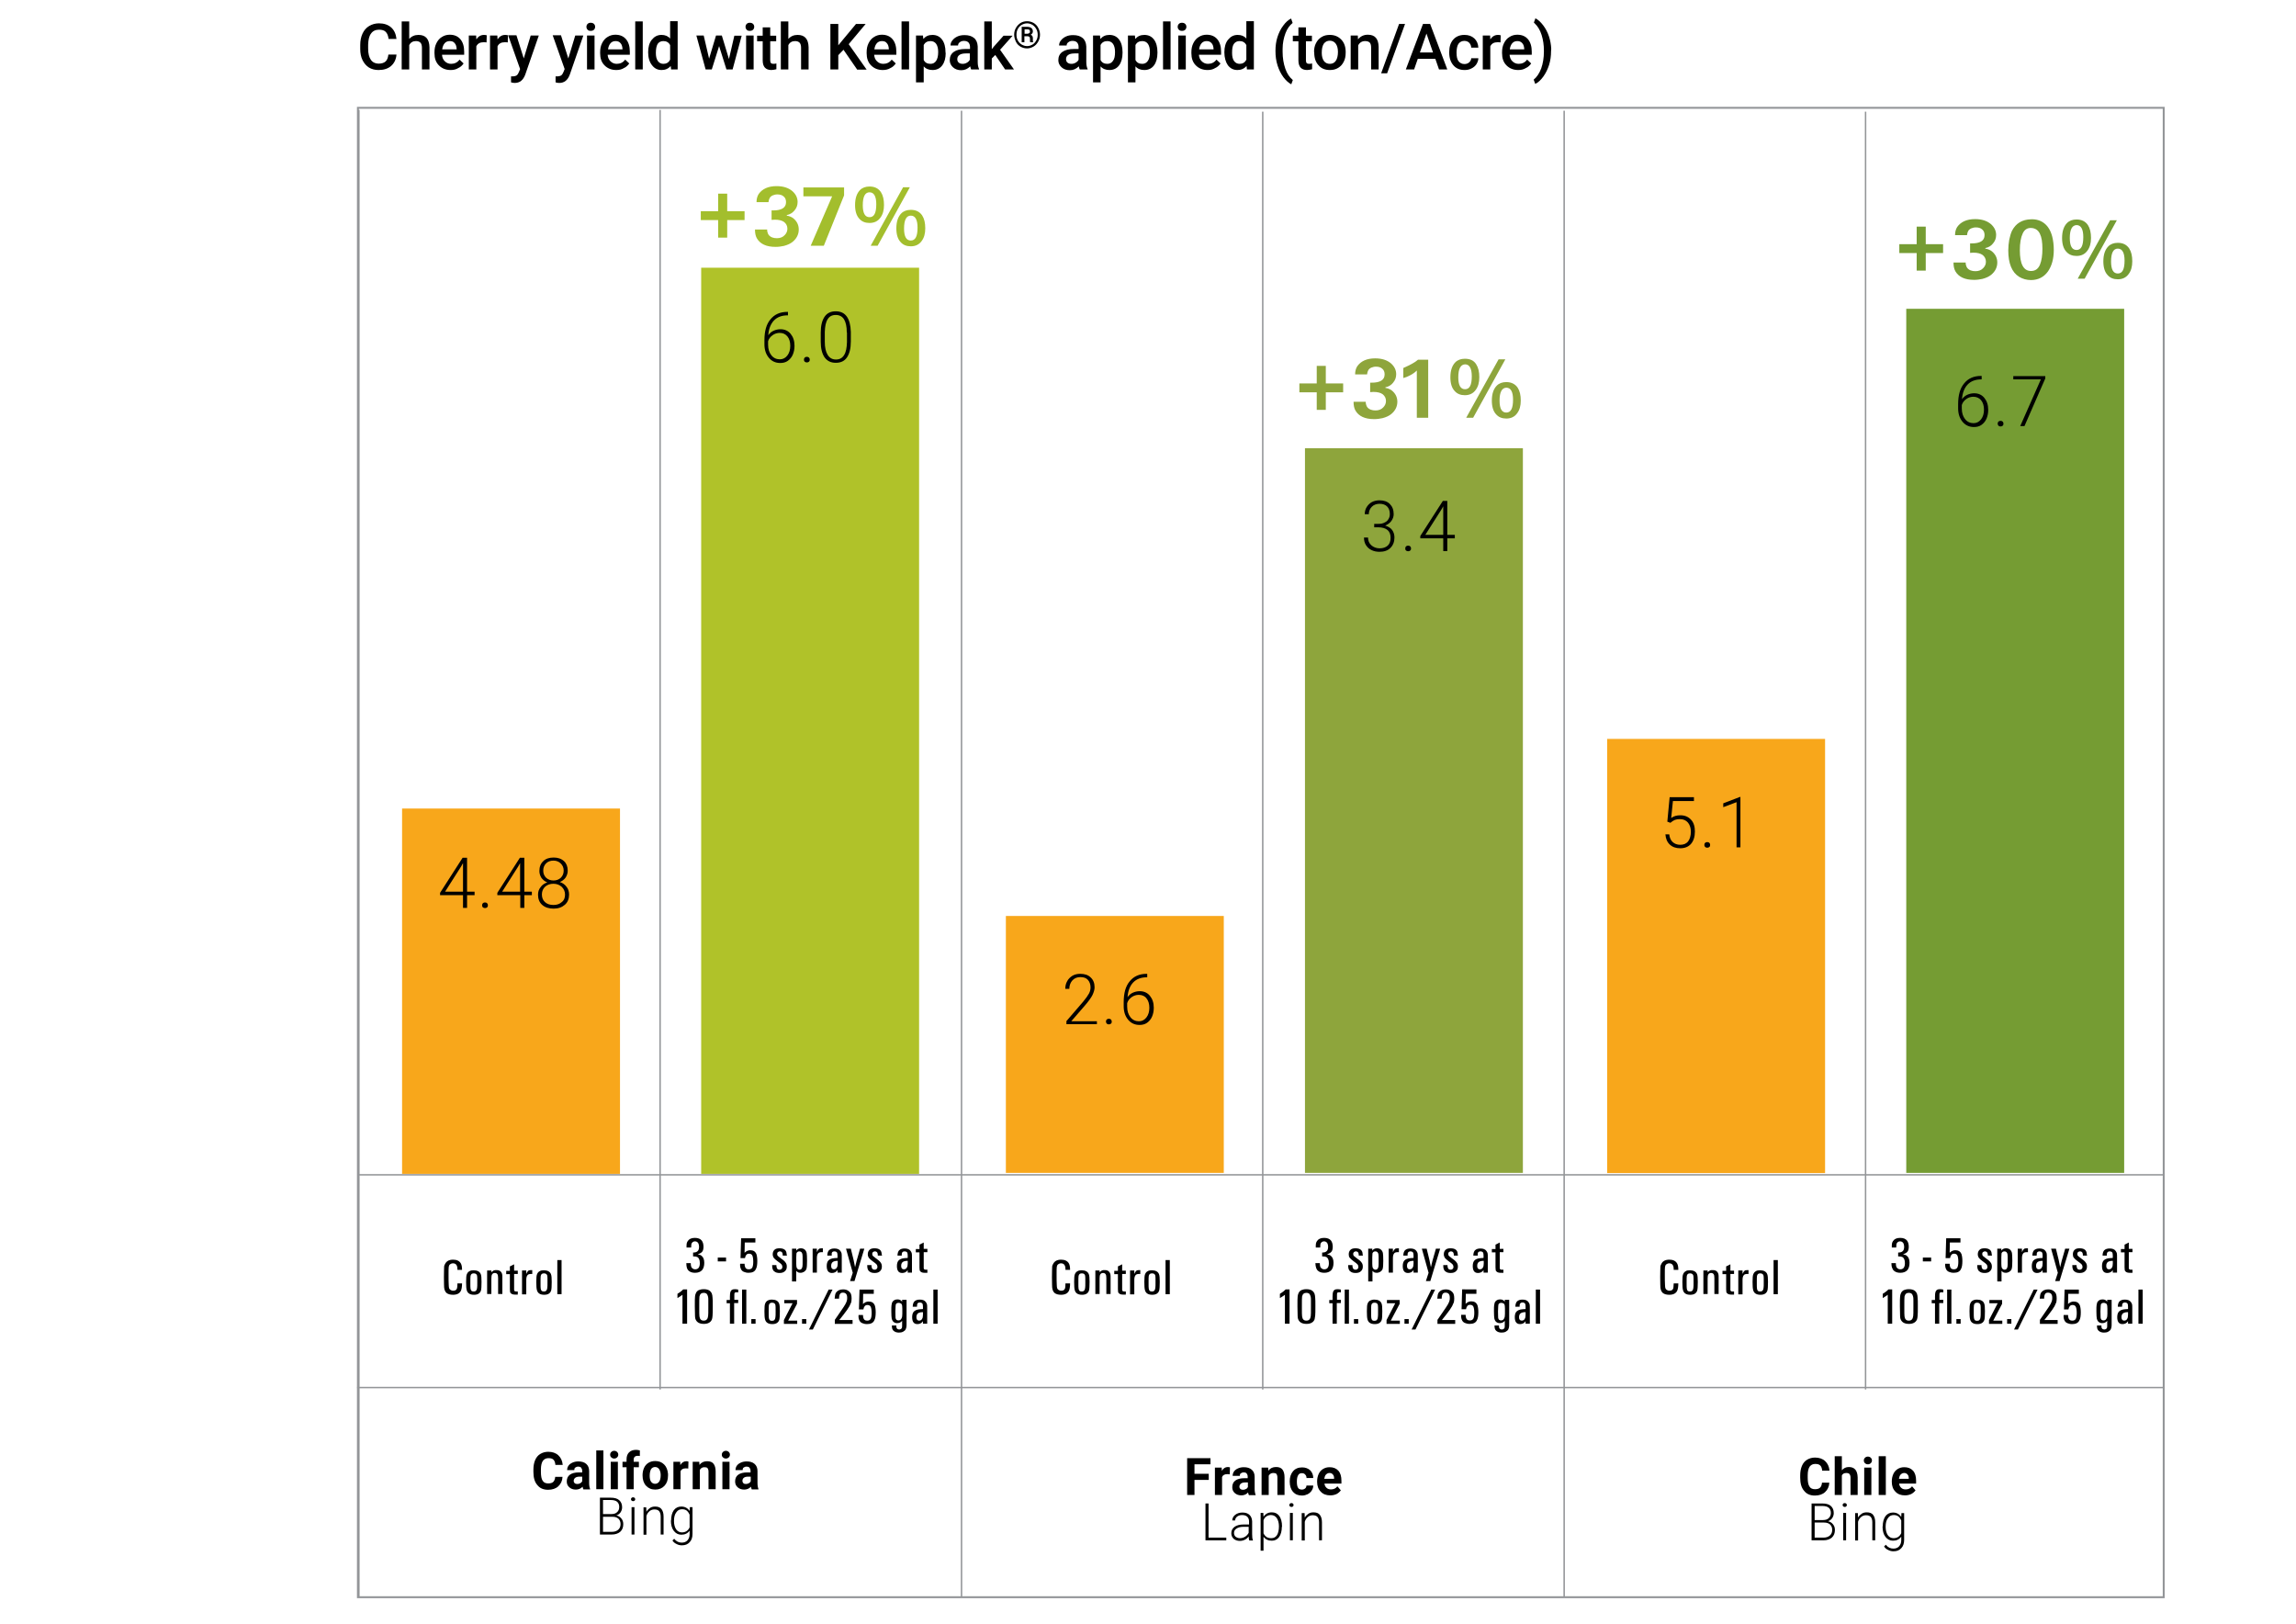 <?xml version="1.0" encoding="utf-8"?>
<!-- Generator: Adobe Illustrator 27.3.1, SVG Export Plug-In . SVG Version: 6.00 Build 0)  -->
<svg version="1.1" id="Layer_1" xmlns="http://www.w3.org/2000/svg" xmlns:xlink="http://www.w3.org/1999/xlink" x="0px" y="0px"
	 viewBox="0 0 1190.6 841.9" style="enable-background:new 0 0 1190.6 841.9;" xml:space="preserve">
<style type="text/css">
	.st0{fill:#A3BE2D;}
	.st1{fill:#8EA53C;}
	.st2{fill:#759C33;}
	.st3{fill:#F8A71B;}
	.st4{fill:none;stroke:#939598;stroke-miterlimit:10;}
	.st5{fill:#B0C229;}
	.st6{fill:none;stroke:#939598;stroke-width:0.75;stroke-miterlimit:10;}
</style>
<g>
	<g>
		<path class="st0" d="M372.4,109.5v-9.1h4.7v9.1h9v4.6h-9v9.1h-4.7v-9.1h-9v-4.6H372.4z"/>
		<path class="st0" d="M411.4,113.2c1.8,1.5,2.8,3.4,2.8,5.8c0,2.5-1.1,4.7-3.2,6.4c-1.1,0.9-2.6,1.6-4.5,2.1
			c-1.4,0.3-2.8,0.5-4.3,0.5c-4.8,0-8-1.5-9.7-4.4c-0.7-1.2-1-2.7-1-4.6h6.3c0,0.9,0.2,1.7,0.5,2.3c0.4,0.8,1.1,1.4,2.1,1.8
			c0.8,0.3,1.6,0.4,2.5,0.4c1.6,0,3-0.5,4-1.6c0.9-0.9,1.4-2,1.4-3.3c0-1.5-0.6-2.6-1.7-3.5c-1.1-0.8-2.7-1.2-4.8-1.2
			c-0.3,0-0.8,0-1.7,0.1v-4.9h0.8c4.4,0,6.7-1.4,6.7-4.3c0-1.3-0.4-2.3-1.3-3c-0.8-0.7-1.9-1-3.2-1c-0.9,0-1.7,0.2-2.4,0.5
			c-0.7,0.3-1.3,0.8-1.6,1.4c-0.3,0.5-0.5,1.2-0.6,2.1h-6.2c0-1.7,0.4-3.1,1.1-4.2c1.9-2.7,5-4.1,9.3-4.1c3.5,0,6.2,0.9,8.2,2.6
			c1.8,1.6,2.7,3.5,2.7,5.6c0,1.7-0.5,3.1-1.6,4.4c-1.1,1.3-2.4,2.1-4,2.4v0.3C409.3,112,410.5,112.5,411.4,113.2z"/>
		<path class="st0" d="M437.7,101.3l-10.5,26.1h-6.8l11.1-25.6h-14.9v-4.6h21.1V101.3z"/>
		<path class="st0" d="M456.8,99.6c1.1,1.7,1.6,3.9,1.6,6.7c0,2.7-0.6,4.9-1.9,6.6c-1.3,1.8-3.2,2.7-5.6,2.7c-2.2,0-4-0.7-5.3-2.2
			c-1.5-1.6-2.2-4-2.2-7.1c0-3.5,0.9-6.1,2.6-7.8c1.2-1.2,2.9-1.8,4.9-1.8C453.6,96.7,455.5,97.7,456.8,99.6z M447.4,106.4
			c0,4.2,1.2,6.2,3.5,6.2c2.4,0,3.5-2.2,3.5-6.7c0-4.1-1.2-6.2-3.5-6.2C448.6,99.7,447.4,101.9,447.4,106.4z M455.1,127.4h-3.6
			l16.8-30.3h3.5L455.1,127.4z M478.2,111.7c1.1,1.7,1.6,3.9,1.6,6.7c0,2.7-0.6,4.9-1.9,6.6c-1.3,1.8-3.2,2.7-5.6,2.7
			c-2.2,0-4-0.7-5.3-2.2c-1.5-1.6-2.2-4-2.2-7.1c0-3.5,0.9-6.1,2.6-7.8c1.2-1.2,2.9-1.8,4.9-1.8C475,108.8,476.9,109.8,478.2,111.7z
			 M468.8,118.5c0,4.2,1.2,6.2,3.5,6.2c2.4,0,3.5-2.2,3.5-6.7c0-4.1-1.2-6.2-3.5-6.2C470,111.8,468.8,114,468.8,118.5z"/>
	</g>
</g>
<g>
	<g>
		<path class="st1" d="M682.8,198.8v-9.1h4.7v9.1h9v4.6h-9v9.1h-4.7v-9.1h-9v-4.6H682.8z"/>
		<path class="st1" d="M721.8,202.5c1.8,1.5,2.8,3.4,2.8,5.8c0,2.5-1.1,4.7-3.2,6.4c-1.1,0.9-2.6,1.6-4.5,2.1
			c-1.4,0.3-2.8,0.5-4.3,0.5c-4.8,0-8-1.5-9.7-4.4c-0.7-1.2-1-2.7-1-4.6h6.3c0,0.9,0.2,1.7,0.5,2.3c0.4,0.8,1.1,1.4,2.1,1.8
			c0.8,0.3,1.6,0.4,2.5,0.4c1.6,0,3-0.5,4-1.6c0.9-0.9,1.4-2,1.4-3.3c0-1.5-0.6-2.6-1.7-3.5c-1.1-0.8-2.7-1.2-4.8-1.2
			c-0.3,0-0.8,0-1.7,0.1v-4.9h0.8c4.4,0,6.7-1.4,6.7-4.3c0-1.3-0.4-2.3-1.3-3c-0.8-0.7-1.9-1-3.2-1c-0.9,0-1.7,0.2-2.4,0.5
			c-0.7,0.3-1.3,0.8-1.6,1.4c-0.3,0.5-0.5,1.2-0.6,2.1h-6.2c0-1.7,0.4-3.1,1.1-4.2c1.9-2.7,5-4.1,9.3-4.1c3.5,0,6.2,0.9,8.2,2.6
			c1.8,1.6,2.7,3.5,2.7,5.6c0,1.7-0.5,3.1-1.6,4.4c-1,1.3-2.4,2.1-4,2.4v0.3C719.7,201.3,720.9,201.8,721.8,202.5z"/>
		<path class="st1" d="M740.6,216.6h-5.9v-24.5c-0.9,0.9-2,1.7-3.3,2.4c-1.3,0.7-2.5,1.2-3.7,1.5v-5.2c3.6-1.6,6.2-3,7.6-4.3h5.3
			V216.6z"/>
		<path class="st1" d="M765.5,188.9c1.1,1.7,1.6,3.9,1.6,6.7c0,2.7-0.6,4.9-1.9,6.6c-1.3,1.8-3.2,2.7-5.6,2.7c-2.2,0-4-0.7-5.3-2.2
			c-1.5-1.6-2.2-4-2.2-7.1c0-3.5,0.9-6.1,2.6-7.8c1.2-1.2,2.9-1.8,4.9-1.8C762.3,186,764.3,186.9,765.5,188.9z M756.2,195.6
			c0,4.2,1.2,6.2,3.5,6.2c2.4,0,3.5-2.2,3.5-6.7c0-4.1-1.2-6.2-3.5-6.2C757.4,189,756.2,191.2,756.2,195.6z M763.9,216.6h-3.6
			l16.8-30.3h3.5L763.9,216.6z M787,201c1.1,1.7,1.6,3.9,1.6,6.7c0,2.7-0.6,4.9-1.9,6.6c-1.3,1.8-3.2,2.7-5.6,2.7
			c-2.2,0-4-0.7-5.3-2.2c-1.5-1.6-2.2-4-2.2-7.1c0-3.5,0.9-6.1,2.6-7.8c1.2-1.2,2.9-1.8,4.9-1.8C783.7,198.1,785.7,199.1,787,201z
			 M777.6,207.7c0,4.2,1.2,6.2,3.5,6.2c2.4,0,3.5-2.2,3.5-6.7c0-4.1-1.2-6.2-3.5-6.2C778.8,201.1,777.6,203.3,777.6,207.7z"/>
	</g>
</g>
<g>
	<g>
		<path class="st2" d="M993.9,126.6v-9.1h4.7v9.1h9v4.6h-9v9.1h-4.7v-9.1h-9v-4.6H993.9z"/>
		<path class="st2" d="M1032.9,130.3c1.8,1.5,2.8,3.4,2.8,5.8c0,2.5-1.1,4.7-3.2,6.4c-1.1,0.9-2.6,1.6-4.5,2.1
			c-1.4,0.3-2.8,0.5-4.3,0.5c-4.8,0-8-1.5-9.7-4.4c-0.7-1.2-1-2.7-1-4.6h6.3c0,0.9,0.2,1.7,0.5,2.3c0.4,0.8,1.1,1.4,2.1,1.8
			c0.8,0.3,1.6,0.4,2.5,0.4c1.6,0,3-0.5,4-1.6c0.9-0.9,1.4-2,1.4-3.3c0-1.5-0.6-2.6-1.7-3.5c-1.1-0.8-2.7-1.2-4.8-1.2
			c-0.3,0-0.8,0-1.7,0.1v-4.9h0.8c4.4,0,6.7-1.4,6.7-4.3c0-1.3-0.4-2.3-1.3-3c-0.8-0.7-1.9-1-3.2-1c-0.9,0-1.7,0.2-2.4,0.5
			c-0.7,0.3-1.3,0.8-1.6,1.4c-0.3,0.5-0.5,1.2-0.6,2.1h-6.2c0-1.7,0.4-3.1,1.1-4.2c1.9-2.7,5-4.1,9.3-4.1c3.5,0,6.2,0.9,8.2,2.6
			c1.8,1.6,2.7,3.5,2.7,5.6c0,1.7-0.5,3.1-1.6,4.4c-1,1.3-2.4,2.1-4,2.4v0.3C1030.8,129.1,1032,129.6,1032.9,130.3z"/>
		<path class="st2" d="M1060.1,115.8c1.9,1.5,3.3,3.8,4.1,6.9c0.5,2,0.8,4.3,0.8,6.9c0,4.5-1,8.2-3,11.1c-1,1.4-2.2,2.5-3.7,3.3
			c-1.5,0.8-3.3,1.2-5.1,1.2c-2.3,0-4.4-0.6-6.2-1.7c-3.7-2.3-5.6-6.9-5.6-13.7c0-1.9,0.2-3.7,0.5-5.5c0.4-1.8,0.8-3.3,1.4-4.6
			c2-3.9,5.3-5.9,9.9-6C1055.9,113.6,1058.2,114.3,1060.1,115.8z M1048.9,121c-1,2.1-1.5,5-1.5,8.7c0,7.2,1.9,10.8,5.8,10.8
			c2.2,0,3.7-1.1,4.6-3.2c0.9-2.2,1.3-4.9,1.3-8.3c0-3.4-0.4-6-1.3-7.8c-0.9-1.9-2.4-2.9-4.5-3
			C1051.2,118.1,1049.8,119.1,1048.9,121z"/>
		<path class="st2" d="M1082.7,116.7c1.1,1.7,1.6,3.9,1.6,6.7c0,2.7-0.6,4.9-1.9,6.6c-1.3,1.8-3.2,2.7-5.6,2.7c-2.2,0-4-0.7-5.3-2.2
			c-1.5-1.6-2.2-4-2.2-7.1c0-3.5,0.9-6.1,2.6-7.8c1.2-1.2,2.9-1.8,4.9-1.8C1079.5,113.8,1081.4,114.8,1082.7,116.7z M1073.3,123.4
			c0,4.2,1.2,6.2,3.5,6.2c2.4,0,3.5-2.2,3.5-6.7c0-4.1-1.2-6.2-3.5-6.2C1074.5,116.8,1073.3,119,1073.3,123.4z M1081,144.5h-3.6
			l16.8-30.3h3.5L1081,144.5z M1104.1,128.8c1.1,1.7,1.6,3.9,1.6,6.7c0,2.7-0.6,4.9-1.9,6.6c-1.3,1.8-3.2,2.7-5.6,2.7
			c-2.2,0-4-0.7-5.3-2.2c-1.5-1.6-2.2-4-2.2-7.1c0-3.5,0.9-6.1,2.6-7.8c1.2-1.2,2.9-1.8,4.9-1.8
			C1100.9,125.9,1102.8,126.9,1104.1,128.8z M1094.7,135.6c0,4.2,1.2,6.2,3.5,6.2c2.4,0,3.5-2.2,3.5-6.7c0-4.1-1.2-6.2-3.5-6.2
			C1095.9,128.9,1094.7,131.1,1094.7,135.6z"/>
	</g>
</g>
<g>
	<g>
		<g>
			<rect x="521.6" y="474.9" class="st3" width="113" height="133.2"/>
		</g>
	</g>
</g>
<g>
	<g>
		<rect x="676.7" y="232.4" class="st1" width="113" height="375.7"/>
	</g>
</g>
<g>
	<g>
		<g>
			<rect x="833.4" y="383.1" class="st3" width="113" height="225.1"/>
		</g>
	</g>
</g>
<g>
	<g>
		<rect x="988.5" y="160.1" class="st2" width="113" height="448"/>
	</g>
</g>
<rect x="185.6" y="55.9" class="st4" width="936.4" height="772.2"/>
<g>
	<g>
		<rect x="208.5" y="419.2" class="st3" width="113" height="189.4"/>
	</g>
</g>
<g>
	<g>
		<rect x="363.6" y="138.8" class="st5" width="113" height="469.8"/>
	</g>
</g>
<g>
	<g>
		<path d="M291.7,765.7c-0.1,2.1-0.9,3.7-2.2,4.9c-1.3,1.2-3.1,1.8-5.3,1.8c-2.4,0-4.3-0.8-5.6-2.5c-1.4-1.6-2-3.9-2-6.8v-1.2
			c0-1.8,0.3-3.5,0.9-4.9c0.6-1.4,1.5-2.5,2.7-3.2c1.2-0.7,2.5-1.1,4.1-1.1c2.1,0,3.9,0.6,5.2,1.8c1.3,1.2,2.1,2.8,2.3,5h-3.8
			c-0.1-1.2-0.4-2.1-1-2.7c-0.6-0.6-1.4-0.8-2.6-0.8c-1.3,0-2.2,0.5-2.9,1.4c-0.6,0.9-1,2.4-1,4.4v1.4c0,2.1,0.3,3.6,0.9,4.5
			c0.6,1,1.6,1.4,2.9,1.4c1.2,0,2.1-0.3,2.6-0.8c0.6-0.6,0.9-1.4,1-2.6H291.7z"/>
		<path d="M302.5,772.1c-0.2-0.3-0.3-0.8-0.4-1.3c-0.9,1-2.1,1.5-3.5,1.5c-1.4,0-2.5-0.4-3.4-1.2c-0.9-0.8-1.3-1.8-1.3-3
			c0-1.5,0.5-2.7,1.6-3.5c1.1-0.8,2.7-1.2,4.7-1.2h1.7v-0.8c0-0.7-0.2-1.2-0.5-1.6c-0.3-0.4-0.8-0.6-1.6-0.6c-0.6,0-1.1,0.2-1.5,0.5
			c-0.4,0.3-0.5,0.7-0.5,1.3h-3.7c0-0.8,0.2-1.6,0.7-2.3c0.5-0.7,1.2-1.2,2.1-1.6c0.9-0.4,1.9-0.6,3-0.6c1.7,0,3.1,0.4,4.1,1.3
			s1.5,2.1,1.5,3.7v6.2c0,1.3,0.2,2.4,0.5,3.1v0.2H302.5z M299.4,769.4c0.5,0,1-0.1,1.5-0.4s0.8-0.6,1-1v-2.4h-1.4
			c-1.8,0-2.8,0.7-3,2l0,0.2c0,0.5,0.2,0.9,0.5,1.2C298.4,769.3,298.9,769.4,299.4,769.4z"/>
		<path d="M312.9,772.1h-3.7v-20.1h3.7V772.1z"/>
		<path d="M316.4,754.2c0-0.6,0.2-1,0.6-1.4c0.4-0.4,0.9-0.6,1.5-0.6c0.6,0,1.1,0.2,1.5,0.6c0.4,0.4,0.6,0.8,0.6,1.4
			c0,0.6-0.2,1-0.6,1.4c-0.4,0.4-0.9,0.6-1.5,0.6c-0.6,0-1.1-0.2-1.5-0.6C316.6,755.3,316.4,754.8,316.4,754.2z M320.4,772.1h-3.7
			v-14.2h3.7V772.1z"/>
		<path d="M324.9,772.1v-11.4h-2.1v-2.8h2.1v-1.2c0-1.6,0.4-2.8,1.3-3.7c0.9-0.9,2.1-1.3,3.7-1.3c0.5,0,1.1,0.1,1.9,0.3l0,2.9
			c-0.3-0.1-0.7-0.1-1.1-0.1c-1.4,0-2.1,0.7-2.1,2v1.1h2.7v2.8h-2.7v11.4H324.9z"/>
		<path d="M333.2,764.8c0-1.4,0.3-2.7,0.8-3.8c0.5-1.1,1.3-2,2.3-2.6c1-0.6,2.1-0.9,3.5-0.9c1.9,0,3.4,0.6,4.6,1.8
			c1.2,1.2,1.8,2.8,2,4.8l0,1c0,2.2-0.6,3.9-1.8,5.2c-1.2,1.3-2.8,2-4.8,2c-2,0-3.6-0.7-4.8-2c-1.2-1.3-1.8-3.1-1.8-5.4V764.8z
			 M336.9,765.1c0,1.3,0.2,2.4,0.7,3.1c0.5,0.7,1.2,1.1,2.1,1.1c0.9,0,1.6-0.4,2.1-1.1c0.5-0.7,0.8-1.8,0.8-3.4
			c0-1.3-0.3-2.3-0.8-3.1c-0.5-0.7-1.2-1.1-2.1-1.1c-0.9,0-1.6,0.4-2.1,1.1C337.2,762.5,336.9,763.6,336.9,765.1z"/>
		<path d="M356.9,761.4c-0.5-0.1-0.9-0.1-1.3-0.1c-1.4,0-2.3,0.5-2.7,1.5v9.3h-3.7v-14.2h3.5l0.1,1.7c0.7-1.3,1.8-2,3.1-2
			c0.4,0,0.8,0.1,1.1,0.2L356.9,761.4z"/>
		<path d="M362.6,757.9l0.1,1.6c1-1.3,2.3-1.9,4-1.9c1.5,0,2.6,0.4,3.3,1.3c0.7,0.9,1.1,2.2,1.1,4v9.2h-3.7V763
			c0-0.8-0.2-1.4-0.5-1.8c-0.3-0.4-0.9-0.5-1.7-0.5c-1,0-1.8,0.5-2.3,1.4v10h-3.7v-14.2H362.6z"/>
		<path d="M374.3,754.2c0-0.6,0.2-1,0.6-1.4c0.4-0.4,0.9-0.6,1.5-0.6c0.6,0,1.1,0.2,1.5,0.6c0.4,0.4,0.6,0.8,0.6,1.4
			c0,0.6-0.2,1-0.6,1.4c-0.4,0.4-0.9,0.6-1.5,0.6c-0.6,0-1.1-0.2-1.5-0.6C374.5,755.3,374.3,754.8,374.3,754.2z M378.3,772.1h-3.7
			v-14.2h3.7V772.1z"/>
		<path d="M389.8,772.1c-0.2-0.3-0.3-0.8-0.4-1.3c-0.9,1-2.1,1.5-3.5,1.5c-1.4,0-2.5-0.4-3.4-1.2c-0.9-0.8-1.3-1.8-1.3-3
			c0-1.5,0.5-2.7,1.6-3.5c1.1-0.8,2.7-1.2,4.7-1.2h1.7v-0.8c0-0.7-0.2-1.2-0.5-1.6c-0.3-0.4-0.8-0.6-1.6-0.6c-0.6,0-1.1,0.2-1.5,0.5
			c-0.4,0.3-0.5,0.7-0.5,1.3h-3.7c0-0.8,0.2-1.6,0.7-2.3c0.5-0.7,1.2-1.2,2.1-1.6c0.9-0.4,1.9-0.6,3-0.6c1.7,0,3.1,0.4,4.1,1.3
			s1.5,2.1,1.5,3.7v6.2c0,1.3,0.2,2.4,0.5,3.1v0.2H389.8z M386.8,769.4c0.5,0,1-0.1,1.5-0.4c0.5-0.2,0.8-0.6,1-1v-2.4h-1.4
			c-1.8,0-2.8,0.7-2.9,2l0,0.2c0,0.5,0.2,0.9,0.5,1.2C385.8,769.3,386.2,769.4,386.8,769.4z"/>
		<path d="M311.1,795.6v-19.1h5.5c2,0,3.5,0.4,4.5,1.3s1.5,2.1,1.5,3.7c0,1-0.3,1.8-0.8,2.6c-0.5,0.7-1.2,1.3-2.2,1.6
			c1.1,0.2,2,0.8,2.6,1.6c0.7,0.8,1,1.8,1,2.9c0,1.7-0.5,3-1.6,4c-1.1,0.9-2.5,1.4-4.4,1.4H311.1z M312.7,785h4.3c1.3,0,2.3-0.3,3-1
			c0.7-0.6,1.1-1.5,1.1-2.7c0-1.2-0.4-2.1-1.1-2.7c-0.7-0.6-1.9-0.9-3.4-0.9h-3.9V785z M312.7,786.4v7.8h4.7c1.3,0,2.4-0.4,3.2-1.1
			c0.8-0.7,1.2-1.7,1.2-2.9c0-1.2-0.4-2.1-1.1-2.8c-0.8-0.7-1.8-1-3.1-1H312.7z"/>
		<path d="M327.2,777.3c0-0.3,0.1-0.5,0.3-0.7c0.2-0.2,0.4-0.3,0.8-0.3c0.3,0,0.6,0.1,0.8,0.3c0.2,0.2,0.3,0.5,0.3,0.7
			c0,0.3-0.1,0.5-0.3,0.7c-0.2,0.2-0.4,0.3-0.8,0.3c-0.3,0-0.6-0.1-0.8-0.3C327.3,777.8,327.2,777.6,327.2,777.3z M329,795.6h-1.5
			v-14.2h1.5V795.6z"/>
		<path d="M335.1,781.4l0.1,2.4c0.5-0.9,1.2-1.5,1.9-2c0.8-0.5,1.6-0.7,2.6-0.7c1.5,0,2.6,0.4,3.3,1.3c0.7,0.9,1.1,2.1,1.1,3.9v9.3
			h-1.5v-9.3c0-1.3-0.3-2.2-0.8-2.8c-0.5-0.6-1.3-0.9-2.5-0.9c-0.9,0-1.8,0.3-2.5,0.9c-0.7,0.6-1.3,1.4-1.6,2.5v9.7h-1.5v-14.2
			H335.1z"/>
		<path d="M348,788.3c0-2.2,0.5-4,1.4-5.3c1-1.3,2.3-1.9,3.9-1.9c1.9,0,3.3,0.8,4.3,2.3l0.1-2h1.4v13.9c0,1.8-0.5,3.3-1.5,4.3
			c-1,1.1-2.3,1.6-4,1.6c-1,0-1.9-0.2-2.8-0.7c-0.9-0.4-1.6-1-2.1-1.8l0.9-0.9c1.1,1.4,2.4,2,3.9,2c1.3,0,2.3-0.4,3-1.2
			c0.7-0.8,1.1-1.8,1.1-3.2v-1.8c-1,1.4-2.4,2.1-4.3,2.1c-1.6,0-2.9-0.7-3.9-2c-1-1.3-1.5-3.1-1.5-5.3V788.3z M349.5,788.6
			c0,1.8,0.4,3.2,1.1,4.3c0.7,1,1.7,1.6,3,1.6c1.9,0,3.2-0.9,4-2.6v-6.6c-0.4-0.9-0.9-1.6-1.5-2.1c-0.7-0.5-1.5-0.7-2.4-0.7
			c-1.3,0-2.3,0.5-3,1.6C349.9,785.1,349.5,786.6,349.5,788.6z"/>
	</g>
</g>
<g>
	<g>
		<path d="M626.8,767.3h-7.4v7.8h-3.8V756h12.1v3.2h-8.3v4.9h7.4V767.3z"/>
		<path d="M637.7,764.4c-0.5-0.1-0.9-0.1-1.3-0.1c-1.4,0-2.3,0.5-2.7,1.5v9.3h-3.7v-14.2h3.5l0.1,1.7c0.7-1.3,1.8-2,3.1-2
			c0.4,0,0.8,0.1,1.1,0.2L637.7,764.4z"/>
		<path d="M647.6,775.1c-0.2-0.3-0.3-0.8-0.4-1.3c-0.9,1-2.1,1.5-3.5,1.5c-1.4,0-2.5-0.4-3.4-1.2c-0.9-0.8-1.3-1.8-1.3-3
			c0-1.5,0.5-2.7,1.6-3.5c1.1-0.8,2.7-1.2,4.7-1.2h1.7v-0.8c0-0.7-0.2-1.2-0.5-1.6c-0.3-0.4-0.8-0.6-1.6-0.6c-0.6,0-1.1,0.2-1.5,0.5
			c-0.4,0.3-0.5,0.7-0.5,1.3h-3.7c0-0.8,0.2-1.6,0.7-2.3s1.2-1.2,2.1-1.6c0.9-0.4,1.9-0.6,3-0.6c1.7,0,3.1,0.4,4.1,1.3
			c1,0.9,1.5,2.1,1.5,3.7v6.2c0,1.3,0.2,2.4,0.5,3.1v0.2H647.6z M644.6,772.4c0.5,0,1-0.1,1.5-0.4c0.5-0.2,0.8-0.6,1-1v-2.4h-1.4
			c-1.8,0-2.8,0.7-3,2l0,0.2c0,0.5,0.2,0.9,0.5,1.2C643.6,772.3,644,772.4,644.6,772.4z"/>
		<path d="M657.6,760.9l0.1,1.6c1-1.3,2.3-1.9,4-1.9c1.5,0,2.6,0.4,3.3,1.3c0.7,0.9,1.1,2.2,1.1,4v9.2h-3.7V766
			c0-0.8-0.2-1.4-0.5-1.8c-0.3-0.4-0.9-0.5-1.7-0.5c-1,0-1.8,0.5-2.3,1.4v10h-3.7v-14.2H657.6z"/>
		<path d="M675.1,772.3c0.7,0,1.2-0.2,1.7-0.6s0.6-0.9,0.7-1.5h3.5c0,1-0.3,1.8-0.8,2.6c-0.5,0.8-1.2,1.4-2.1,1.9
			c-0.9,0.4-1.8,0.7-2.9,0.7c-2,0-3.5-0.6-4.7-1.9c-1.1-1.3-1.7-3.1-1.7-5.3v-0.2c0-2.2,0.6-3.9,1.7-5.2c1.1-1.3,2.7-2,4.7-2
			c1.7,0,3.1,0.5,4.2,1.5c1,1,1.6,2.4,1.6,4h-3.5c0-0.7-0.2-1.3-0.7-1.8c-0.4-0.5-1-0.7-1.7-0.7c-0.9,0-1.5,0.3-1.9,1
			c-0.4,0.6-0.7,1.7-0.7,3.1v0.4c0,1.5,0.2,2.5,0.7,3.2C673.5,772,674.2,772.3,675.1,772.3z"/>
		<path d="M689.8,775.3c-2,0-3.7-0.6-4.9-1.9c-1.3-1.3-1.9-3-1.9-5.1V768c0-1.4,0.3-2.7,0.8-3.8c0.5-1.1,1.3-2,2.3-2.6
			s2.1-0.9,3.4-0.9c1.9,0,3.4,0.6,4.5,1.8c1.1,1.2,1.6,3,1.6,5.2v1.5h-8.8c0.1,0.9,0.5,1.7,1.1,2.2c0.6,0.6,1.4,0.8,2.3,0.8
			c1.4,0,2.5-0.5,3.3-1.6l1.8,2.1c-0.6,0.8-1.3,1.4-2.2,1.9C692,775.1,691,775.3,689.8,775.3z M689.4,763.7c-0.7,0-1.3,0.3-1.8,0.8
			c-0.5,0.5-0.7,1.2-0.9,2.2h5.1v-0.3c0-0.8-0.2-1.5-0.7-2S690.2,763.7,689.4,763.7z"/>
		<path d="M626.7,797.2h9.2v1.4h-10.8v-19.1h1.6V797.2z"/>
		<path d="M647.8,798.6c-0.2-0.4-0.3-1.1-0.3-2c-0.5,0.7-1.2,1.3-2,1.7c-0.8,0.4-1.7,0.6-2.6,0.6c-1.3,0-2.4-0.4-3.2-1.1
			c-0.8-0.8-1.2-1.7-1.2-2.9c0-1.4,0.6-2.5,1.7-3.3c1.1-0.8,2.7-1.2,4.7-1.2h2.8v-1.6c0-1-0.3-1.8-0.9-2.4c-0.6-0.6-1.5-0.9-2.7-0.9
			c-1.1,0-1.9,0.3-2.6,0.8c-0.7,0.6-1,1.2-1,2l-1.5,0c0-1.1,0.5-2.1,1.5-2.9s2.3-1.2,3.8-1.2c1.5,0,2.8,0.4,3.6,1.2
			c0.9,0.8,1.3,1.9,1.4,3.3v6.7c0,1.4,0.1,2.4,0.4,3.1v0.2H647.8z M643,797.5c1,0,1.9-0.3,2.7-0.8c0.8-0.5,1.4-1.2,1.8-2v-3.1h-2.7
			c-1.5,0-2.7,0.3-3.6,0.9c-0.9,0.6-1.3,1.3-1.3,2.3c0,0.8,0.3,1.5,0.9,2C641.4,797.2,642.1,797.5,643,797.5z"/>
		<path d="M664.7,791.6c0,2.2-0.5,4-1.4,5.3c-1,1.3-2.2,1.9-3.8,1.9c-1.9,0-3.3-0.7-4.3-2v7.2h-1.5v-19.6h1.4l0.1,2
			c1-1.5,2.4-2.3,4.3-2.3c1.7,0,2.9,0.6,3.9,1.9c0.9,1.3,1.4,3.1,1.4,5.4V791.6z M663.2,791.4c0-1.8-0.4-3.2-1.1-4.3
			c-0.7-1-1.7-1.6-3-1.6c-0.9,0-1.7,0.2-2.4,0.7c-0.7,0.5-1.2,1.1-1.5,2v6.8c0.4,0.8,0.9,1.4,1.6,1.9c0.7,0.4,1.5,0.6,2.4,0.6
			c1.3,0,2.3-0.5,3-1.6C662.8,794.9,663.2,793.4,663.2,791.4z"/>
		<path d="M668.6,780.3c0-0.3,0.1-0.5,0.3-0.7c0.2-0.2,0.4-0.3,0.8-0.3c0.3,0,0.6,0.1,0.8,0.3c0.2,0.2,0.3,0.5,0.3,0.7
			s-0.1,0.5-0.3,0.7c-0.2,0.2-0.4,0.3-0.8,0.3c-0.3,0-0.6-0.1-0.8-0.3C668.6,780.8,668.6,780.6,668.6,780.3z M670.4,798.6h-1.5
			v-14.2h1.5V798.6z"/>
		<path d="M676.5,784.4l0.1,2.4c0.5-0.9,1.2-1.5,1.9-2c0.8-0.5,1.6-0.7,2.6-0.7c1.5,0,2.6,0.4,3.3,1.3c0.7,0.9,1.1,2.1,1.1,3.9v9.3
			h-1.5v-9.3c0-1.3-0.3-2.2-0.8-2.8c-0.5-0.6-1.3-0.9-2.5-0.9c-0.9,0-1.8,0.3-2.5,0.9c-0.7,0.6-1.3,1.4-1.6,2.5v9.7H675v-14.2H676.5
			z"/>
	</g>
</g>
<g>
	<g>
		<path d="M948.6,768.7c-0.1,2.1-0.9,3.7-2.2,4.9c-1.3,1.2-3.1,1.8-5.3,1.8c-2.4,0-4.3-0.8-5.6-2.5c-1.4-1.6-2-3.9-2-6.8v-1.2
			c0-1.8,0.3-3.5,0.9-4.9s1.5-2.5,2.7-3.2c1.2-0.7,2.5-1.1,4.1-1.1c2.1,0,3.9,0.6,5.2,1.8c1.3,1.2,2.1,2.8,2.3,5h-3.8
			c-0.1-1.2-0.4-2.1-1-2.7c-0.6-0.6-1.5-0.8-2.6-0.8c-1.3,0-2.2,0.5-2.9,1.4c-0.6,0.9-1,2.4-1,4.4v1.4c0,2.1,0.3,3.6,0.9,4.5
			c0.6,1,1.6,1.4,2.9,1.4c1.2,0,2.1-0.3,2.6-0.8c0.6-0.6,0.9-1.4,1-2.6H948.6z"/>
		<path d="M955,762.4c1-1.2,2.2-1.8,3.7-1.8c3,0,4.5,1.8,4.6,5.4v9.1h-3.7v-9c0-0.8-0.2-1.4-0.5-1.8c-0.3-0.4-0.9-0.6-1.7-0.6
			c-1.1,0-1.9,0.4-2.3,1.3v10.1h-3.7v-20.1h3.7V762.4z"/>
		<path d="M966.5,757.2c0-0.6,0.2-1,0.6-1.4c0.4-0.4,0.9-0.6,1.5-0.6c0.6,0,1.1,0.2,1.5,0.6s0.6,0.8,0.6,1.4c0,0.6-0.2,1-0.6,1.4
			c-0.4,0.4-0.9,0.6-1.5,0.6s-1.1-0.2-1.5-0.6C966.7,758.3,966.5,757.8,966.5,757.2z M970.4,775.1h-3.7v-14.2h3.7V775.1z"/>
		<path d="M977.9,775.1h-3.7v-20.1h3.7V775.1z"/>
		<path d="M987.8,775.3c-2,0-3.7-0.6-4.9-1.9c-1.3-1.3-1.9-3-1.9-5.1V768c0-1.4,0.3-2.7,0.8-3.8c0.5-1.1,1.3-2,2.3-2.6
			c1-0.6,2.1-0.9,3.4-0.9c1.9,0,3.4,0.6,4.5,1.8c1.1,1.2,1.6,3,1.6,5.2v1.5h-8.8c0.1,0.9,0.5,1.7,1.1,2.2c0.6,0.6,1.4,0.8,2.3,0.8
			c1.4,0,2.5-0.5,3.3-1.6l1.8,2.1c-0.6,0.8-1.3,1.4-2.2,1.9C990,775.1,988.9,775.3,987.8,775.3z M987.4,763.7
			c-0.7,0-1.3,0.3-1.8,0.8c-0.5,0.5-0.7,1.2-0.9,2.2h5.1v-0.3c0-0.8-0.2-1.5-0.7-2S988.1,763.7,987.4,763.7z"/>
		<path d="M939.4,798.6v-19.1h5.5c2,0,3.5,0.4,4.5,1.3s1.5,2.1,1.5,3.7c0,1-0.3,1.8-0.8,2.6c-0.5,0.7-1.2,1.3-2.2,1.6
			c1.1,0.2,2,0.8,2.6,1.6c0.7,0.8,1,1.8,1,2.9c0,1.7-0.5,3-1.6,4c-1.1,0.9-2.5,1.4-4.4,1.4H939.4z M941,788.1h4.3c1.3,0,2.3-0.3,3-1
			s1.1-1.5,1.1-2.7c0-1.2-0.4-2.1-1.1-2.7c-0.7-0.6-1.9-0.9-3.4-0.9H941V788.1z M941,789.4v7.8h4.7c1.3,0,2.4-0.4,3.2-1.1
			c0.8-0.7,1.2-1.7,1.2-2.9c0-1.2-0.4-2.1-1.1-2.8c-0.8-0.7-1.8-1-3.1-1H941z"/>
		<path d="M955.5,780.3c0-0.3,0.1-0.5,0.3-0.7c0.2-0.2,0.4-0.3,0.8-0.3c0.3,0,0.6,0.1,0.8,0.3c0.2,0.2,0.3,0.5,0.3,0.7
			s-0.1,0.5-0.3,0.7c-0.2,0.2-0.4,0.3-0.8,0.3c-0.3,0-0.6-0.1-0.8-0.3C955.6,780.8,955.5,780.6,955.5,780.3z M957.3,798.6h-1.5
			v-14.2h1.5V798.6z"/>
		<path d="M963.4,784.4l0.1,2.4c0.5-0.9,1.2-1.5,1.9-2c0.8-0.5,1.6-0.7,2.6-0.7c1.5,0,2.6,0.4,3.3,1.3c0.7,0.9,1.1,2.1,1.1,3.9v9.3
			h-1.5v-9.3c0-1.3-0.3-2.2-0.8-2.8c-0.5-0.6-1.3-0.9-2.5-0.9c-0.9,0-1.8,0.3-2.5,0.9c-0.7,0.6-1.3,1.4-1.6,2.5v9.7H962v-14.2H963.4
			z"/>
		<path d="M976.3,791.4c0-2.2,0.5-4,1.4-5.3c1-1.3,2.3-1.9,3.9-1.9c1.9,0,3.3,0.8,4.3,2.3l0.1-2h1.4v13.9c0,1.8-0.5,3.3-1.5,4.3
			c-1,1.1-2.3,1.6-4,1.6c-1,0-1.9-0.2-2.8-0.7c-0.9-0.4-1.6-1-2.1-1.8l0.9-0.9c1.1,1.4,2.4,2,3.9,2c1.3,0,2.3-0.4,3-1.2
			c0.7-0.8,1.1-1.8,1.1-3.2v-1.8c-1,1.4-2.4,2.1-4.3,2.1c-1.6,0-2.9-0.7-3.9-2c-1-1.3-1.5-3.1-1.5-5.3V791.4z M977.8,791.6
			c0,1.8,0.4,3.2,1.1,4.3c0.7,1,1.7,1.6,3,1.6c1.9,0,3.2-0.9,4-2.6v-6.6c-0.4-0.9-0.9-1.6-1.5-2.1c-0.7-0.5-1.5-0.7-2.4-0.7
			c-1.3,0-2.3,0.5-3,1.6C978.2,788.1,977.8,789.6,977.8,791.6z"/>
	</g>
</g>
<line class="st6" x1="185.2" y1="719.4" x2="1122" y2="719.4"/>
<line class="st6" x1="342.3" y1="57" x2="342.3" y2="720.4"/>
<line class="st6" x1="186.1" y1="57" x2="186.1" y2="827.8"/>
<line class="st6" x1="498.6" y1="57.4" x2="498.6" y2="827.8"/>
<line class="st6" x1="654.8" y1="57.9" x2="654.8" y2="720.4"/>
<line class="st6" x1="811.1" y1="57.4" x2="811.1" y2="827.8"/>
<line class="st6" x1="967.4" y1="57.9" x2="967.4" y2="720.4"/>
<line class="st6" x1="186" y1="609.1" x2="1122" y2="609.1"/>
<g>
	<path d="M408.6,161.6v1.9h-0.2c-3,0-5.4,0.9-7.1,2.7c-1.7,1.8-2.7,4.4-2.9,7.6c0.7-1,1.6-1.8,2.7-2.3c1.1-0.5,2.3-0.8,3.6-0.8
		c2.2,0,4,0.8,5.3,2.4c1.3,1.6,2,3.6,2,6.2c0,1.7-0.3,3.2-0.9,4.6c-0.6,1.4-1.5,2.4-2.6,3.2c-1.1,0.8-2.5,1.1-3.9,1.1
		c-2.4,0-4.4-0.9-5.9-2.7c-1.5-1.8-2.3-4.1-2.3-7v-2.1c0-4.7,1-8.3,3.1-10.8c2.1-2.6,5-3.9,8.8-3.9H408.6z M404.3,172.6
		c-1.3,0-2.6,0.4-3.7,1.2c-1.1,0.8-1.9,1.8-2.3,3.1v1.8c0,2.3,0.6,4.1,1.7,5.5c1.1,1.4,2.6,2.1,4.4,2.1c1.6,0,2.9-0.7,3.9-2
		c1-1.3,1.5-3,1.5-5c0-2-0.5-3.7-1.5-4.9C407.3,173.2,406,172.6,404.3,172.6z"/>
	<path d="M416.9,186.5c0-0.4,0.1-0.8,0.4-1.1c0.3-0.3,0.6-0.4,1.1-0.4c0.5,0,0.8,0.1,1.1,0.4c0.3,0.3,0.4,0.6,0.4,1.1
		c0,0.4-0.1,0.8-0.4,1c-0.3,0.3-0.6,0.4-1.1,0.4c-0.5,0-0.8-0.1-1.1-0.4C417,187.3,416.9,186.9,416.9,186.5z"/>
	<path d="M441.2,177c0,3.7-0.7,6.4-2,8.3c-1.3,1.9-3.2,2.8-5.8,2.8c-2.5,0-4.4-0.9-5.8-2.8c-1.3-1.9-2-4.6-2-8.1v-4.7
		c0-3.7,0.7-6.4,2-8.3c1.3-1.9,3.2-2.8,5.8-2.8c2.5,0,4.4,0.9,5.7,2.7c1.3,1.8,2,4.5,2.1,8V177z M439.1,172.3c0-3-0.5-5.2-1.4-6.7
		c-0.9-1.5-2.4-2.3-4.3-2.3c-1.9,0-3.3,0.7-4.2,2.2c-1,1.5-1.4,3.7-1.5,6.6v5.1c0,3,0.5,5.2,1.5,6.8c1,1.6,2.4,2.4,4.3,2.4
		c1.9,0,3.3-0.8,4.2-2.3c1-1.5,1.4-3.8,1.5-6.7V172.3z"/>
</g>
<g>
	<path d="M712.7,271.6h2.2c1.2,0,2.2-0.2,3.1-0.7c0.9-0.4,1.6-1,2-1.8c0.5-0.8,0.7-1.6,0.7-2.6c0-1.7-0.5-3-1.4-3.9
		c-0.9-0.9-2.2-1.4-3.9-1.4c-1.6,0-3,0.5-4,1.5s-1.6,2.3-1.6,3.9h-2.1c0-1.3,0.3-2.6,1-3.7c0.7-1.1,1.6-2,2.7-2.6
		c1.2-0.6,2.5-0.9,3.9-0.9c2.3,0,4.1,0.6,5.4,1.9c1.3,1.3,2,3,2,5.3c0,1.2-0.4,2.4-1.2,3.5c-0.8,1.1-1.8,1.8-3.2,2.4
		c1.6,0.5,2.8,1.2,3.6,2.3c0.8,1.1,1.2,2.4,1.2,3.9c0,2.2-0.7,4-2.1,5.4c-1.4,1.4-3.3,2-5.7,2c-1.5,0-2.9-0.3-4.1-0.9
		c-1.3-0.6-2.2-1.5-2.9-2.6c-0.7-1.1-1-2.4-1-3.9h2.1c0,1.7,0.6,3,1.7,4c1.1,1,2.6,1.6,4.3,1.6c1.8,0,3.2-0.5,4.2-1.4
		c1-0.9,1.5-2.3,1.5-4.1c0-1.7-0.5-3.1-1.6-4c-1.1-0.9-2.7-1.4-4.8-1.4h-2.1V271.6z"/>
	<path d="M728.7,284.4c0-0.4,0.1-0.8,0.4-1.1c0.3-0.3,0.6-0.4,1.1-0.4c0.5,0,0.8,0.1,1.1,0.4c0.3,0.3,0.4,0.6,0.4,1.1
		c0,0.4-0.1,0.8-0.4,1c-0.3,0.3-0.6,0.4-1.1,0.4c-0.5,0-0.8-0.1-1.1-0.4C728.8,285.2,728.7,284.8,728.7,284.4z"/>
	<path d="M750.5,277.3h3.9v1.8h-3.9v6.6h-2.1v-6.6h-11.9v-1.2l11.7-18.2h2.3V277.3z M739.1,277.3h9.3v-14.8l-0.9,1.6L739.1,277.3z"
		/>
</g>
<g>
	<path d="M1027.6,194.8v1.9h-0.2c-3,0-5.4,0.9-7.1,2.7s-2.7,4.4-2.9,7.6c0.7-1,1.6-1.8,2.7-2.3s2.3-0.8,3.6-0.8c2.2,0,4,0.8,5.3,2.4
		c1.3,1.6,2,3.6,2,6.2c0,1.7-0.3,3.2-0.9,4.6c-0.6,1.4-1.5,2.4-2.6,3.2c-1.1,0.8-2.5,1.1-3.9,1.1c-2.4,0-4.4-0.9-5.9-2.7
		c-1.5-1.8-2.3-4.1-2.3-7v-2.1c0-4.7,1-8.3,3.1-10.8c2.1-2.6,5-3.9,8.8-3.9H1027.6z M1023.3,205.7c-1.3,0-2.6,0.4-3.7,1.2
		c-1.1,0.8-1.9,1.8-2.3,3.1v1.8c0,2.3,0.6,4.1,1.7,5.5c1.1,1.4,2.6,2.1,4.4,2.1c1.6,0,2.9-0.7,3.9-2c1-1.3,1.5-3,1.5-5
		c0-2-0.5-3.7-1.5-4.9C1026.4,206.4,1025,205.7,1023.3,205.7z"/>
	<path d="M1035.9,219.7c0-0.4,0.1-0.8,0.4-1.1c0.3-0.3,0.6-0.4,1.1-0.4c0.5,0,0.8,0.1,1.1,0.4c0.3,0.3,0.4,0.6,0.4,1.1
		c0,0.4-0.1,0.8-0.4,1c-0.3,0.3-0.6,0.4-1.1,0.4c-0.5,0-0.8-0.1-1.1-0.4C1036.1,220.4,1035.9,220.1,1035.9,219.7z"/>
	<path d="M1060.6,196.2l-10.8,24.7h-2.2l10.7-24.2H1044V195h16.6V196.2z"/>
</g>
<g>
	<path d="M864.6,426l1.2-12.7h12.6v2h-10.9l-0.9,8.8c1.4-1,2.9-1.4,4.8-1.4c2.3,0,4.1,0.8,5.5,2.3c1.4,1.5,2,3.6,2,6.1
		c0,2.7-0.7,4.9-2,6.4c-1.3,1.5-3.2,2.3-5.6,2.3c-2.2,0-4-0.6-5.4-1.9c-1.4-1.3-2.1-3-2.3-5.3h2c0.2,1.8,0.8,3.1,1.8,4
		c1,0.9,2.3,1.4,3.9,1.4c1.8,0,3.2-0.6,4.1-1.8c0.9-1.2,1.4-2.9,1.4-5c0-1.9-0.5-3.5-1.5-4.7c-1-1.2-2.4-1.8-4.2-1.8
		c-1,0-1.8,0.1-2.6,0.4c-0.7,0.3-1.5,0.8-2.3,1.5L864.6,426z"/>
	<path d="M883.8,438.1c0-0.4,0.1-0.8,0.4-1.1c0.3-0.3,0.6-0.4,1.1-0.4c0.5,0,0.8,0.1,1.1,0.4c0.3,0.3,0.4,0.6,0.4,1.1
		c0,0.4-0.1,0.8-0.4,1c-0.3,0.3-0.6,0.4-1.1,0.4c-0.5,0-0.8-0.1-1.1-0.4C883.9,438.8,883.8,438.5,883.8,438.1z"/>
	<path d="M902.6,439.3h-2.1v-23.4l-6.9,2.6v-2l8.6-3.3h0.3V439.3z"/>
</g>
<g>
	<path d="M205.6,28.3c-0.2,2.5-1.2,4.5-2.8,5.9c-1.6,1.4-3.8,2.1-6.5,2.1c-1.9,0-3.5-0.4-5-1.3c-1.4-0.9-2.5-2.2-3.3-3.8
		c-0.8-1.6-1.2-3.6-1.2-5.7v-2.2c0-2.2,0.4-4.2,1.2-5.9c0.8-1.7,1.9-3,3.4-3.9c1.5-0.9,3.2-1.4,5.1-1.4c2.6,0,4.7,0.7,6.3,2.1
		c1.6,1.4,2.5,3.4,2.8,6h-4.1c-0.2-1.7-0.7-2.9-1.5-3.7c-0.8-0.8-2-1.1-3.5-1.1c-1.8,0-3.2,0.7-4.1,2c-1,1.3-1.4,3.2-1.5,5.7v2.1
		c0,2.6,0.5,4.5,1.4,5.8c0.9,1.3,2.3,2,4,2c1.6,0,2.8-0.4,3.6-1.1c0.8-0.7,1.3-1.9,1.5-3.6H205.6z"/>
	<path d="M212.1,20.3c1.3-1.5,2.9-2.2,4.9-2.2c3.7,0,5.6,2.1,5.7,6.4V36h-3.9V24.7c0-1.2-0.3-2.1-0.8-2.6c-0.5-0.5-1.3-0.8-2.3-0.8
		c-1.6,0-2.8,0.7-3.5,2.1V36h-3.9V11.1h3.9V20.3z"/>
	<path d="M233.7,36.3c-2.5,0-4.5-0.8-6.1-2.4c-1.6-1.6-2.3-3.7-2.3-6.3v-0.5c0-1.8,0.3-3.3,1-4.7c0.7-1.4,1.6-2.5,2.8-3.2
		c1.2-0.8,2.6-1.2,4.1-1.2c2.4,0,4.2,0.8,5.5,2.3c1.3,1.5,2,3.7,2,6.5v1.6h-11.5c0.1,1.4,0.6,2.6,1.5,3.4c0.8,0.8,1.9,1.3,3.2,1.3
		c1.8,0,3.3-0.7,4.4-2.2l2.1,2c-0.7,1-1.6,1.9-2.8,2.4C236.5,36,235.2,36.3,233.7,36.3z M233.2,21.3c-1.1,0-2,0.4-2.6,1.1
		c-0.7,0.8-1.1,1.8-1.3,3.2h7.5v-0.3c-0.1-1.3-0.4-2.3-1.1-3C235.2,21.6,234.3,21.3,233.2,21.3z"/>
	<path d="M252.3,22c-0.5-0.1-1.1-0.1-1.6-0.1c-1.8,0-3,0.7-3.7,2.1v12h-3.9V18.4h3.8l0.1,2c1-1.5,2.3-2.3,4-2.3c0.6,0,1,0.1,1.4,0.2
		L252.3,22z"/>
	<path d="M263.3,22c-0.5-0.1-1.1-0.1-1.6-0.1c-1.8,0-3,0.7-3.7,2.1v12h-3.9V18.4h3.8l0.1,2c1-1.5,2.3-2.3,4-2.3c0.6,0,1,0.1,1.4,0.2
		L263.3,22z"/>
	<path d="M271.6,30.3l3.6-11.9h4.2l-7,20.2c-1.1,3-2.9,4.4-5.5,4.4c-0.6,0-1.2-0.1-1.9-0.3v-3.1l0.7,0c1,0,1.7-0.2,2.2-0.5
		c0.5-0.4,0.9-1,1.2-1.8l0.6-1.5l-6.2-17.5h4.3L271.6,30.3z"/>
	<path d="M294.7,30.3l3.6-11.9h4.2l-7,20.2c-1.1,3-2.9,4.4-5.5,4.4c-0.6,0-1.2-0.1-1.9-0.3v-3.1l0.7,0c1,0,1.7-0.2,2.2-0.5
		c0.5-0.4,0.9-1,1.2-1.8l0.6-1.5l-6.2-17.5h4.3L294.7,30.3z"/>
	<path d="M304.1,13.9c0-0.6,0.2-1.1,0.6-1.5c0.4-0.4,0.9-0.6,1.6-0.6s1.3,0.2,1.7,0.6c0.4,0.4,0.6,0.9,0.6,1.5
		c0,0.6-0.2,1.1-0.6,1.5c-0.4,0.4-0.9,0.6-1.7,0.6s-1.3-0.2-1.6-0.6C304.3,15,304.1,14.5,304.1,13.9z M308.3,36h-3.9V18.4h3.9V36z"
		/>
	<path d="M319.6,36.3c-2.5,0-4.5-0.8-6.1-2.4c-1.6-1.6-2.3-3.7-2.3-6.3v-0.5c0-1.8,0.3-3.3,1-4.7c0.7-1.4,1.6-2.5,2.8-3.2
		c1.2-0.8,2.6-1.2,4.1-1.2c2.4,0,4.2,0.8,5.5,2.3c1.3,1.5,2,3.7,2,6.5v1.6h-11.5c0.1,1.4,0.6,2.6,1.5,3.4c0.8,0.8,1.9,1.3,3.2,1.3
		c1.8,0,3.3-0.7,4.4-2.2l2.1,2c-0.7,1-1.6,1.9-2.8,2.4C322.4,36,321.1,36.3,319.6,36.3z M319.2,21.3c-1.1,0-2,0.4-2.6,1.1
		c-0.7,0.8-1.1,1.8-1.3,3.2h7.5v-0.3c-0.1-1.3-0.4-2.3-1.1-3C321.1,21.6,320.3,21.3,319.2,21.3z"/>
	<path d="M333.3,36h-3.9V11.1h3.9V36z"/>
	<path d="M336.1,27.1c0-2.7,0.6-4.9,1.9-6.5c1.3-1.6,2.9-2.5,5-2.5c1.9,0,3.4,0.6,4.5,1.9v-9h3.9V36H348l-0.2-1.8
		c-1.2,1.4-2.8,2.1-4.7,2.1c-2.1,0-3.7-0.8-5-2.5C336.8,32.2,336.1,29.9,336.1,27.1z M340.1,27.4c0,1.8,0.3,3.2,1,4.2
		c0.7,1,1.7,1.5,2.9,1.5c1.6,0,2.8-0.7,3.5-2.2v-7.5c-0.7-1.4-1.9-2.1-3.5-2.1c-1.3,0-2.3,0.5-3,1.5
		C340.4,23.9,340.1,25.4,340.1,27.4z"/>
	<path d="M378,30.6l2.8-12.1h3.8L379.9,36h-3.2l-3.8-12.1L369.1,36h-3.2l-4.8-17.6h3.8l2.8,12l3.6-12h3L378,30.6z"/>
	<path d="M386.6,13.9c0-0.6,0.2-1.1,0.6-1.5c0.4-0.4,0.9-0.6,1.6-0.6s1.3,0.2,1.7,0.6c0.4,0.4,0.6,0.9,0.6,1.5
		c0,0.6-0.2,1.1-0.6,1.5c-0.4,0.4-0.9,0.6-1.7,0.6s-1.3-0.2-1.6-0.6C386.8,15,386.6,14.5,386.6,13.9z M390.8,36h-3.9V18.4h3.9V36z"
		/>
	<path d="M399.4,14.2v4.3h3.1v2.9h-3.1v9.8c0,0.7,0.1,1.2,0.4,1.5c0.3,0.3,0.7,0.4,1.4,0.4c0.5,0,0.9-0.1,1.4-0.2v3
		c-0.9,0.2-1.8,0.4-2.6,0.4c-3,0-4.5-1.7-4.5-5v-9.9h-2.9v-2.9h2.9v-4.3H399.4z"/>
	<path d="M408.7,20.3c1.3-1.5,2.9-2.2,4.9-2.2c3.7,0,5.6,2.1,5.7,6.4V36h-3.9V24.7c0-1.2-0.3-2.1-0.8-2.6c-0.5-0.5-1.3-0.8-2.3-0.8
		c-1.6,0-2.8,0.7-3.5,2.1V36h-3.9V11.1h3.9V20.3z"/>
	<path d="M437.4,25.8l-2.7,2.8V36h-4.1V12.4h4.1v11.1l2.3-2.8l6.9-8.3h5l-8.8,10.5l9.3,13.2h-4.9L437.4,25.8z"/>
	<path d="M457.8,36.3c-2.5,0-4.5-0.8-6.1-2.4c-1.6-1.6-2.3-3.7-2.3-6.3v-0.5c0-1.8,0.3-3.3,1-4.7c0.7-1.4,1.6-2.5,2.8-3.2
		c1.2-0.8,2.6-1.2,4.1-1.2c2.4,0,4.2,0.8,5.5,2.3c1.3,1.5,2,3.7,2,6.5v1.6h-11.5c0.1,1.4,0.6,2.6,1.5,3.4c0.8,0.8,1.9,1.3,3.2,1.3
		c1.8,0,3.3-0.7,4.4-2.2l2.1,2c-0.7,1-1.6,1.9-2.8,2.4C460.6,36,459.2,36.3,457.8,36.3z M457.3,21.3c-1.1,0-2,0.4-2.6,1.1
		c-0.7,0.8-1.1,1.8-1.3,3.2h7.5v-0.3c-0.1-1.3-0.4-2.3-1.1-3C459.3,21.6,458.4,21.3,457.3,21.3z"/>
	<path d="M471.4,36h-3.9V11.1h3.9V36z"/>
	<path d="M490.4,27.4c0,2.7-0.6,4.9-1.8,6.5c-1.2,1.6-2.9,2.4-5,2.4c-1.9,0-3.5-0.6-4.6-1.9v8.3H475V18.4h3.6l0.2,1.8
		c1.2-1.4,2.7-2.1,4.7-2.1c2.1,0,3.8,0.8,5,2.4c1.2,1.6,1.8,3.8,1.8,6.6V27.4z M486.5,27c0-1.8-0.3-3.1-1-4.2c-0.7-1-1.7-1.5-3-1.5
		c-1.6,0-2.8,0.7-3.5,2v7.8c0.7,1.4,1.9,2,3.5,2c1.3,0,2.2-0.5,2.9-1.5C486.1,30.6,486.5,29.1,486.5,27z"/>
	<path d="M503.6,36c-0.2-0.3-0.3-0.9-0.5-1.6c-1.3,1.3-2.8,2-4.6,2c-1.8,0-3.2-0.5-4.3-1.5c-1.1-1-1.7-2.2-1.7-3.7
		c0-1.9,0.7-3.3,2.1-4.3c1.4-1,3.4-1.5,6-1.5h2.4v-1.2c0-0.9-0.3-1.6-0.8-2.2c-0.5-0.5-1.3-0.8-2.3-0.8c-0.9,0-1.6,0.2-2.2,0.7
		c-0.6,0.4-0.9,1-0.9,1.7h-3.9c0-1,0.3-1.9,1-2.7c0.6-0.8,1.5-1.5,2.6-2c1.1-0.5,2.3-0.7,3.7-0.7c2.1,0,3.7,0.5,4.9,1.5
		c1.2,1,1.8,2.5,1.9,4.4v7.9c0,1.6,0.2,2.8,0.7,3.8V36H503.6z M499.2,33.1c0.8,0,1.5-0.2,2.2-0.6s1.2-0.9,1.5-1.5v-3.3h-2.1
		c-1.5,0-2.6,0.3-3.3,0.8c-0.7,0.5-1.1,1.2-1.1,2.2c0,0.8,0.3,1.4,0.8,1.8C497.7,32.9,498.4,33.1,499.2,33.1z"/>
	<path d="M516.1,28.5l-1.8,1.8V36h-3.9V11.1h3.9v14.4l1.2-1.5l4.9-5.5h4.7l-6.5,7.3l7.2,10.2h-4.6L516.1,28.5z"/>
	<path d="M525.9,18c0-1.3,0.3-2.5,0.9-3.5c0.6-1.1,1.4-1.9,2.4-2.6c1-0.6,2.2-0.9,3.4-0.9s2.3,0.3,3.4,0.9c1,0.6,1.9,1.5,2.4,2.6
		c0.6,1.1,0.9,2.3,0.9,3.5s-0.3,2.5-0.9,3.5c-0.6,1.1-1.4,2-2.4,2.6c-1,0.6-2.2,1-3.4,1c-1.2,0-2.3-0.3-3.4-0.9
		c-1-0.6-1.9-1.5-2.4-2.6S525.9,19.3,525.9,18z M538.1,18c0-1-0.2-2-0.7-2.9c-0.5-0.9-1.1-1.6-2-2.2c-0.9-0.5-1.8-0.8-2.8-0.8
		c-1,0-1.9,0.3-2.8,0.8c-0.9,0.5-1.5,1.2-2,2.1c-0.5,0.9-0.7,1.9-0.7,3c0,1.1,0.2,2.1,0.7,3c0.5,0.9,1.2,1.6,2,2.1
		c0.9,0.5,1.8,0.8,2.8,0.8c1,0,1.9-0.3,2.8-0.8c0.9-0.5,1.5-1.3,2-2.2C537.9,20.1,538.1,19.1,538.1,18z M531.2,18.7v3.2h-1.4v-8h2.7
		c1,0,1.7,0.2,2.3,0.6c0.5,0.4,0.8,1,0.8,1.8c0,0.7-0.4,1.3-1.1,1.7c0.4,0.2,0.7,0.4,0.9,0.8c0.2,0.4,0.2,0.8,0.2,1.3
		c0,0.5,0,0.9,0,1.1c0,0.2,0.1,0.4,0.1,0.5v0.2h-1.5c-0.1-0.2-0.1-0.8-0.1-1.8c0-0.5-0.1-0.8-0.3-1c-0.2-0.2-0.6-0.3-1-0.3H531.2z
		 M531.2,17.5h1.4c0.4,0,0.8-0.1,1.1-0.3c0.3-0.2,0.4-0.5,0.4-0.8c0-0.4-0.1-0.8-0.3-0.9c-0.2-0.2-0.6-0.3-1.2-0.3h-1.3V17.5z"/>
	<path d="M559.9,36c-0.2-0.3-0.3-0.9-0.5-1.6c-1.3,1.3-2.8,2-4.6,2c-1.8,0-3.2-0.5-4.3-1.5c-1.1-1-1.7-2.2-1.7-3.7
		c0-1.9,0.7-3.3,2.1-4.3c1.4-1,3.4-1.5,6-1.5h2.4v-1.2c0-0.9-0.3-1.6-0.8-2.2c-0.5-0.5-1.3-0.8-2.3-0.8c-0.9,0-1.6,0.2-2.2,0.7
		c-0.6,0.4-0.9,1-0.9,1.7h-3.9c0-1,0.3-1.9,1-2.7c0.6-0.8,1.5-1.5,2.6-2c1.1-0.5,2.3-0.7,3.7-0.7c2.1,0,3.7,0.5,4.9,1.5
		c1.2,1,1.8,2.5,1.9,4.4v7.9c0,1.6,0.2,2.8,0.7,3.8V36H559.9z M555.6,33.1c0.8,0,1.5-0.2,2.2-0.6s1.2-0.9,1.5-1.5v-3.3h-2.1
		c-1.5,0-2.6,0.3-3.3,0.8c-0.7,0.5-1.1,1.2-1.1,2.2c0,0.8,0.3,1.4,0.8,1.8C554.1,32.9,554.8,33.1,555.6,33.1z"/>
	<path d="M582.1,27.4c0,2.7-0.6,4.9-1.8,6.5c-1.2,1.6-2.9,2.4-5,2.4c-1.9,0-3.5-0.6-4.6-1.9v8.3h-3.9V18.4h3.6l0.2,1.8
		c1.2-1.4,2.7-2.1,4.7-2.1c2.1,0,3.8,0.8,5,2.4c1.2,1.6,1.8,3.8,1.8,6.6V27.4z M578.2,27c0-1.8-0.3-3.1-1-4.2c-0.7-1-1.7-1.5-3-1.5
		c-1.6,0-2.8,0.7-3.5,2v7.8c0.7,1.4,1.9,2,3.5,2c1.3,0,2.2-0.5,2.9-1.5C577.9,30.6,578.2,29.1,578.2,27z"/>
	<path d="M600.2,27.4c0,2.7-0.6,4.9-1.8,6.5c-1.2,1.6-2.9,2.4-5,2.4c-1.9,0-3.5-0.6-4.6-1.9v8.3h-3.9V18.4h3.6l0.2,1.8
		c1.2-1.4,2.7-2.1,4.7-2.1c2.1,0,3.8,0.8,5,2.4c1.2,1.6,1.8,3.8,1.8,6.6V27.4z M596.3,27c0-1.8-0.3-3.1-1-4.2c-0.7-1-1.7-1.5-3-1.5
		c-1.6,0-2.8,0.7-3.5,2v7.8c0.7,1.4,1.9,2,3.5,2c1.3,0,2.2-0.5,2.9-1.5C595.9,30.6,596.3,29.1,596.3,27z"/>
	<path d="M607,36h-3.9V11.1h3.9V36z"/>
	<path d="M610.7,13.9c0-0.6,0.2-1.1,0.6-1.5c0.4-0.4,0.9-0.6,1.6-0.6c0.7,0,1.3,0.2,1.7,0.6c0.4,0.4,0.6,0.9,0.6,1.5
		c0,0.6-0.2,1.1-0.6,1.5c-0.4,0.4-0.9,0.6-1.7,0.6c-0.7,0-1.3-0.2-1.6-0.6C610.9,15,610.7,14.5,610.7,13.9z M614.9,36h-3.9V18.4h3.9
		V36z"/>
	<path d="M626.2,36.3c-2.5,0-4.5-0.8-6.1-2.4c-1.6-1.6-2.3-3.7-2.3-6.3v-0.5c0-1.8,0.3-3.3,1-4.7c0.7-1.4,1.6-2.5,2.8-3.2
		c1.2-0.8,2.6-1.2,4.1-1.2c2.4,0,4.2,0.8,5.5,2.3c1.3,1.5,2,3.7,2,6.5v1.6h-11.5c0.1,1.4,0.6,2.6,1.5,3.4c0.8,0.8,1.9,1.3,3.2,1.3
		c1.8,0,3.3-0.7,4.4-2.2l2.1,2c-0.7,1-1.6,1.9-2.8,2.4C629,36,627.7,36.3,626.2,36.3z M625.7,21.3c-1.1,0-2,0.4-2.6,1.1
		c-0.7,0.8-1.1,1.8-1.3,3.2h7.5v-0.3c-0.1-1.3-0.4-2.3-1.1-3S626.8,21.3,625.7,21.3z"/>
	<path d="M634.9,27.1c0-2.7,0.6-4.9,1.9-6.5c1.3-1.6,2.9-2.5,5-2.5c1.9,0,3.4,0.6,4.5,1.9v-9h3.9V36h-3.6l-0.2-1.8
		c-1.2,1.4-2.8,2.1-4.7,2.1c-2.1,0-3.7-0.8-5-2.5C635.6,32.2,634.9,29.9,634.9,27.1z M638.9,27.4c0,1.8,0.3,3.2,1,4.2
		c0.7,1,1.7,1.5,2.9,1.5c1.6,0,2.8-0.7,3.5-2.2v-7.5c-0.7-1.4-1.9-2.1-3.5-2.1c-1.3,0-2.3,0.5-3,1.5S638.9,25.4,638.9,27.4z"/>
	<path d="M661.4,26.4c0-2.5,0.3-4.9,1-7.1c0.7-2.2,1.7-4.3,3-6c1.3-1.8,2.7-3,4.1-3.7l0.8,2.3c-1.5,1.2-2.8,2.9-3.7,5.3
		c-0.9,2.4-1.5,5.1-1.5,8.2l0,1.4c0,3.3,0.5,6.2,1.4,8.8c0.9,2.6,2.2,4.5,3.9,5.9l-0.8,2.2c-1.4-0.7-2.8-2-4.1-3.7
		c-1.3-1.8-2.3-3.8-3-6C661.7,31.5,661.4,29.1,661.4,26.4z"/>
	<path d="M677.2,14.2v4.3h3.1v2.9h-3.1v9.8c0,0.7,0.1,1.2,0.4,1.5c0.3,0.3,0.7,0.4,1.4,0.4c0.5,0,0.9-0.1,1.4-0.2v3
		c-0.9,0.2-1.8,0.4-2.6,0.4c-3,0-4.5-1.7-4.5-5v-9.9h-2.9v-2.9h2.9v-4.3H677.2z"/>
	<path d="M681.4,27c0-1.7,0.3-3.3,1-4.6c0.7-1.4,1.6-2.4,2.9-3.2s2.6-1.1,4.3-1.1c2.4,0,4.3,0.8,5.8,2.3c1.5,1.5,2.3,3.5,2.4,6.1
		l0,0.9c0,1.7-0.3,3.3-1,4.6c-0.7,1.4-1.6,2.4-2.9,3.2s-2.7,1.1-4.3,1.1c-2.5,0-4.5-0.8-5.9-2.5c-1.5-1.6-2.2-3.8-2.2-6.6V27z
		 M685.4,27.4c0,1.8,0.4,3.2,1.1,4.2c0.7,1,1.8,1.5,3.1,1.5c1.3,0,2.4-0.5,3.1-1.6c0.7-1,1.1-2.6,1.1-4.6c0-1.8-0.4-3.2-1.1-4.2
		s-1.8-1.6-3.1-1.6c-1.3,0-2.3,0.5-3.1,1.5C685.7,23.8,685.4,25.4,685.4,27.4z"/>
	<path d="M704.1,18.4l0.1,2c1.3-1.6,3-2.4,5.1-2.4c3.7,0,5.5,2.1,5.6,6.3V36h-3.9V24.6c0-1.1-0.2-1.9-0.7-2.5
		c-0.5-0.5-1.3-0.8-2.4-0.8c-1.6,0-2.8,0.7-3.6,2.2V36h-3.9V18.4H704.1z"/>
	<path d="M719.3,38h-3.1l9.3-25.6h3.1L719.3,38z"/>
	<path d="M744.3,30.5h-9.1l-1.9,5.5H729l8.9-23.6h3.7l8.9,23.6h-4.3L744.3,30.5z M736.3,27.2h6.8l-3.4-9.8L736.3,27.2z"/>
	<path d="M759.4,33.2c1,0,1.8-0.3,2.5-0.9c0.6-0.6,1-1.3,1-2.1h3.7c0,1.1-0.4,2.1-1,3.1c-0.6,0.9-1.5,1.7-2.6,2.2
		c-1.1,0.6-2.3,0.8-3.5,0.8c-2.5,0-4.4-0.8-5.8-2.4c-1.4-1.6-2.2-3.8-2.2-6.6v-0.4c0-2.7,0.7-4.8,2.1-6.4c1.4-1.6,3.4-2.4,5.8-2.4
		c2.1,0,3.8,0.6,5.1,1.8c1.3,1.2,2,2.8,2.1,4.8h-3.7c0-1-0.4-1.8-1-2.5c-0.6-0.6-1.5-1-2.5-1c-1.3,0-2.3,0.5-3,1.4
		c-0.7,0.9-1,2.3-1.1,4.2v0.6c0,1.9,0.3,3.3,1,4.3C757.1,32.7,758.1,33.2,759.4,33.2z"/>
	<path d="M778.1,22c-0.5-0.1-1.1-0.1-1.6-0.1c-1.8,0-3,0.7-3.7,2.1v12h-3.9V18.4h3.8l0.1,2c1-1.5,2.3-2.3,4-2.3c0.6,0,1,0.1,1.4,0.2
		L778.1,22z"/>
	<path d="M787.3,36.3c-2.5,0-4.5-0.8-6.1-2.4c-1.6-1.6-2.3-3.7-2.3-6.3v-0.5c0-1.8,0.3-3.3,1-4.7c0.7-1.4,1.6-2.5,2.8-3.2
		c1.2-0.8,2.6-1.2,4.1-1.2c2.4,0,4.2,0.8,5.5,2.3c1.3,1.5,2,3.7,2,6.5v1.6h-11.5c0.1,1.4,0.6,2.6,1.5,3.4c0.8,0.8,1.9,1.3,3.2,1.3
		c1.8,0,3.3-0.7,4.4-2.2l2.1,2c-0.7,1-1.6,1.9-2.8,2.4C790.1,36,788.8,36.3,787.3,36.3z M786.8,21.3c-1.1,0-2,0.4-2.6,1.1
		c-0.7,0.8-1.1,1.8-1.3,3.2h7.5v-0.3c-0.1-1.3-0.4-2.3-1.1-3S787.9,21.3,786.8,21.3z"/>
	<path d="M804.3,26.6c0,2.4-0.3,4.7-1,7c-0.7,2.2-1.7,4.3-3,6.1s-2.7,3.1-4.2,3.8l-0.8-2.2c1.6-1.3,2.9-3.2,3.9-5.8
		c0.9-2.6,1.4-5.5,1.4-8.8v-0.4c0-3-0.4-5.7-1.2-8.2c-0.8-2.5-2-4.5-3.5-5.9l-0.5-0.5l0.8-2.2c1.4,0.7,2.7,1.9,4,3.6
		c1.3,1.7,2.3,3.6,3,5.7c0.7,2.1,1.1,4.3,1.2,6.5L804.3,26.6z"/>
</g>
<g>
	<g>
		<path d="M237.2,665.4h2.4c0,1.6-0.2,2.8-0.5,3.6c-0.6,1.5-2,2.3-4.2,2.3c-1.4,0-2.5-0.3-3.3-0.9c-0.7-0.6-1.2-1.6-1.3-3
			c0-0.4-0.1-2.1-0.1-5.3c0-2.9,0.1-4.6,0.1-5.2c0-0.6,0.2-1.1,0.5-1.6c0.8-1.5,2.1-2.2,4.2-2.2c1.9,0,3.3,0.7,4,2
			c0.4,0.7,0.6,1.8,0.6,3.3h-2.4c0-0.1,0-0.3,0-0.4c0-2-0.8-3-2.3-3c-0.6,0-1.1,0.2-1.5,0.5c-0.4,0.3-0.6,0.7-0.7,1.3
			c-0.1,0.5-0.1,1.9-0.1,4.1s0,4,0.1,5.4c0,0.7,0.1,1.3,0.2,1.6c0.1,0.3,0.3,0.6,0.6,0.8c0.4,0.3,0.9,0.5,1.5,0.5
			c1.1,0,1.7-0.4,2-1.3C237.1,667.6,237.2,666.7,237.2,665.4z"/>
		<path d="M245.6,658.6c1.9,0,3.2,0.7,3.7,2c0.3,0.7,0.4,2,0.4,4c0,2.3-0.1,3.8-0.3,4.5c-0.5,1.5-1.7,2.2-3.6,2.2
			c-2.1,0-3.4-0.8-3.8-2.5c-0.2-0.7-0.3-2.1-0.3-4.2c0-2,0.1-3.4,0.4-4c0.3-0.7,0.7-1.2,1.3-1.5C244,658.7,244.7,658.6,245.6,658.6z
			 M245.7,660.2c-1,0-1.5,0.4-1.7,1.3c-0.1,0.5-0.1,1.6-0.1,3.4c0,1.7,0,2.8,0.1,3.3c0.1,0.5,0.3,0.9,0.5,1.1
			c0.3,0.2,0.6,0.3,1.2,0.3c1,0,1.6-0.6,1.7-1.9c0.1-0.5,0.1-1.5,0.1-3c0-1.8,0-2.9-0.1-3.3C247.2,660.6,246.6,660.2,245.7,660.2z"
			/>
		<path d="M252.6,658.7h2.2v0.9c0.4-0.4,0.9-0.7,1.2-0.9c0.4-0.2,0.9-0.2,1.5-0.2c1.2,0,2,0.4,2.5,1.2c0.2,0.3,0.3,0.6,0.4,1
			c0.1,0.4,0.1,1,0.1,1.8v8.4h-2.2v-8.2c0-1-0.1-1.7-0.4-2.1c-0.3-0.4-0.7-0.6-1.3-0.6c-0.6,0-1.1,0.2-1.4,0.7
			c-0.3,0.4-0.4,1.2-0.4,2.2v8h-2.2V658.7z"/>
		<path d="M266.6,655.5v3.3h1.9v1.7h-1.9v7.3c0,0.6,0,0.9,0,1.1c0,0.1,0.1,0.3,0.2,0.4c0.1,0.2,0.4,0.3,0.9,0.3h0.8v1.6h-1.6
			c-1,0-1.7-0.3-2.1-0.8c-0.2-0.2-0.3-0.4-0.3-0.6c0-0.2-0.1-0.7-0.1-1.3v-7.9h-1.9v-1.7h1.9v-2.3L266.6,655.5z"/>
		<path d="M270.7,658.7h2.2v1.8c0.3-0.8,0.7-1.3,1-1.6c0.3-0.3,0.8-0.4,1.5-0.4c0.1,0,0.3,0,0.6,0v2c-0.3,0-0.5,0-0.6,0
			c-0.9,0-1.6,0.2-1.9,0.7c-0.4,0.5-0.6,1.3-0.6,2.4v7.5h-2.2V658.7z"/>
		<path d="M282,658.6c1.9,0,3.2,0.7,3.7,2c0.3,0.7,0.4,2,0.4,4c0,2.3-0.1,3.8-0.3,4.5c-0.5,1.5-1.7,2.2-3.6,2.2
			c-2.1,0-3.4-0.8-3.8-2.5c-0.2-0.7-0.3-2.1-0.3-4.2c0-2,0.1-3.4,0.4-4c0.3-0.7,0.7-1.2,1.3-1.5C280.4,658.7,281.1,658.6,282,658.6z
			 M282.1,660.2c-1,0-1.5,0.4-1.7,1.3c-0.1,0.5-0.1,1.6-0.1,3.4c0,1.7,0,2.8,0.1,3.3c0.1,0.5,0.3,0.9,0.5,1.1
			c0.3,0.2,0.6,0.3,1.2,0.3c1,0,1.6-0.6,1.7-1.9c0.1-0.5,0.1-1.5,0.1-3c0-1.8,0-2.9-0.1-3.3C283.6,660.6,283,660.2,282.1,660.2z"/>
		<path d="M291.2,653.3v17.7H289v-17.7H291.2z"/>
	</g>
</g>
<g>
	<g>
		<path d="M552.5,665.4h2.4c0,1.6-0.2,2.8-0.5,3.6c-0.6,1.5-2,2.3-4.2,2.3c-1.4,0-2.5-0.3-3.3-0.9c-0.7-0.6-1.2-1.6-1.3-3
			c0-0.4-0.1-2.1-0.1-5.3c0-2.9,0.1-4.6,0.1-5.2c0-0.6,0.2-1.1,0.5-1.6c0.8-1.5,2.1-2.2,4.2-2.2c1.9,0,3.3,0.7,4,2
			c0.4,0.7,0.6,1.8,0.6,3.3h-2.4c0-0.1,0-0.3,0-0.4c0-2-0.8-3-2.3-3c-0.6,0-1.1,0.2-1.5,0.5c-0.4,0.3-0.6,0.7-0.7,1.3
			c-0.1,0.5-0.1,1.9-0.1,4.1s0,4,0.1,5.4c0,0.7,0.1,1.3,0.2,1.6c0.1,0.3,0.3,0.6,0.6,0.8c0.4,0.3,0.9,0.5,1.5,0.5
			c1.1,0,1.7-0.4,2-1.3C552.4,667.6,552.5,666.7,552.5,665.4z"/>
		<path d="M560.9,658.6c1.9,0,3.2,0.7,3.7,2c0.3,0.7,0.4,2,0.4,4c0,2.3-0.1,3.8-0.3,4.5c-0.5,1.5-1.7,2.2-3.6,2.2
			c-2.1,0-3.4-0.8-3.8-2.5c-0.2-0.7-0.3-2.1-0.3-4.2c0-2,0.1-3.4,0.4-4c0.3-0.7,0.7-1.2,1.3-1.5C559.3,658.7,560,658.6,560.9,658.6z
			 M561,660.2c-1,0-1.5,0.4-1.7,1.3c-0.1,0.5-0.1,1.6-0.1,3.4c0,1.7,0,2.8,0.1,3.3c0.1,0.5,0.3,0.9,0.5,1.1c0.3,0.2,0.6,0.3,1.2,0.3
			c1,0,1.6-0.6,1.7-1.9c0.1-0.5,0.1-1.5,0.1-3c0-1.8,0-2.9-0.1-3.3C562.5,660.6,562,660.2,561,660.2z"/>
		<path d="M568,658.7h2.2v0.9c0.4-0.4,0.9-0.7,1.2-0.9c0.4-0.2,0.9-0.2,1.5-0.2c1.2,0,2,0.4,2.5,1.2c0.2,0.3,0.3,0.6,0.4,1
			c0.1,0.4,0.1,1,0.1,1.8v8.4h-2.2v-8.2c0-1-0.1-1.7-0.4-2.1c-0.3-0.4-0.7-0.6-1.3-0.6c-0.6,0-1.1,0.2-1.4,0.7
			c-0.3,0.4-0.4,1.2-0.4,2.2v8H568V658.7z"/>
		<path d="M581.9,655.5v3.3h1.9v1.7h-1.9v7.3c0,0.6,0,0.9,0,1.1c0,0.1,0.1,0.3,0.2,0.4c0.1,0.2,0.4,0.3,0.9,0.3h0.8v1.6h-1.6
			c-1,0-1.7-0.3-2.1-0.8c-0.2-0.2-0.3-0.4-0.3-0.6c0-0.2-0.1-0.7-0.1-1.3v-7.9h-1.9v-1.7h1.9v-2.3L581.9,655.5z"/>
		<path d="M586,658.7h2.2v1.8c0.3-0.8,0.7-1.3,1-1.6c0.3-0.3,0.8-0.4,1.5-0.4c0.1,0,0.3,0,0.6,0v2c-0.3,0-0.5,0-0.6,0
			c-0.9,0-1.6,0.2-1.9,0.7c-0.4,0.5-0.6,1.3-0.6,2.4v7.5H586V658.7z"/>
		<path d="M597.3,658.6c1.9,0,3.2,0.7,3.7,2c0.3,0.7,0.4,2,0.4,4c0,2.3-0.1,3.8-0.3,4.5c-0.5,1.5-1.7,2.2-3.6,2.2
			c-2.1,0-3.4-0.8-3.8-2.5c-0.2-0.7-0.3-2.1-0.3-4.2c0-2,0.1-3.4,0.4-4c0.3-0.7,0.7-1.2,1.3-1.5
			C595.7,658.7,596.4,658.6,597.3,658.6z M597.4,660.2c-1,0-1.5,0.4-1.7,1.3c-0.1,0.5-0.1,1.6-0.1,3.4c0,1.7,0,2.8,0.1,3.3
			c0.1,0.5,0.3,0.9,0.5,1.1c0.3,0.2,0.6,0.3,1.2,0.3c1,0,1.6-0.6,1.7-1.9c0.1-0.5,0.1-1.5,0.1-3c0-1.8,0-2.9-0.1-3.3
			C598.9,660.6,598.4,660.2,597.4,660.2z"/>
		<path d="M606.6,653.3v17.7h-2.2v-17.7H606.6z"/>
	</g>
</g>
<g>
	<g>
		<path d="M867.9,665.4h2.4c0,1.6-0.2,2.8-0.5,3.6c-0.6,1.5-2,2.3-4.2,2.3c-1.4,0-2.5-0.3-3.3-0.9c-0.7-0.6-1.2-1.6-1.3-3
			c0-0.4-0.1-2.1-0.1-5.3c0-2.9,0.1-4.6,0.1-5.2c0-0.6,0.2-1.1,0.5-1.6c0.7-1.5,2.1-2.2,4.2-2.2c1.9,0,3.3,0.7,4,2
			c0.4,0.7,0.6,1.8,0.6,3.3h-2.4c0-0.1,0-0.3,0-0.4c0-2-0.8-3-2.3-3c-0.6,0-1.1,0.2-1.5,0.5c-0.4,0.3-0.6,0.7-0.7,1.3
			c-0.1,0.5-0.1,1.9-0.1,4.1s0,4,0.1,5.4c0,0.7,0.1,1.3,0.2,1.6c0.1,0.3,0.3,0.6,0.6,0.8c0.4,0.3,0.9,0.5,1.5,0.5
			c1.1,0,1.7-0.4,2-1.3C867.8,667.6,867.8,666.7,867.9,665.4z"/>
		<path d="M876.3,658.6c1.9,0,3.2,0.7,3.7,2c0.3,0.7,0.4,2,0.4,4c0,2.3-0.1,3.8-0.3,4.5c-0.5,1.5-1.7,2.2-3.6,2.2
			c-2.1,0-3.4-0.8-3.8-2.5c-0.2-0.7-0.3-2.1-0.3-4.2c0-2,0.1-3.4,0.4-4c0.3-0.7,0.7-1.2,1.3-1.5
			C874.6,658.7,875.3,658.6,876.3,658.6z M876.4,660.2c-1,0-1.5,0.4-1.7,1.3c-0.1,0.5-0.1,1.6-0.1,3.4c0,1.7,0,2.8,0.1,3.3
			c0.1,0.5,0.3,0.9,0.5,1.1c0.3,0.2,0.6,0.3,1.2,0.3c1,0,1.6-0.6,1.7-1.9c0.1-0.5,0.1-1.5,0.1-3c0-1.8,0-2.9-0.1-3.3
			C877.9,660.6,877.3,660.2,876.4,660.2z"/>
		<path d="M883.3,658.7h2.2v0.9c0.4-0.4,0.9-0.7,1.2-0.9c0.4-0.2,0.9-0.2,1.5-0.2c1.2,0,2,0.4,2.5,1.2c0.2,0.3,0.3,0.6,0.4,1
			c0.1,0.4,0.1,1,0.1,1.8v8.4H889v-8.2c0-1-0.1-1.7-0.4-2.1c-0.3-0.4-0.7-0.6-1.3-0.6c-0.6,0-1.1,0.2-1.4,0.7
			c-0.3,0.4-0.4,1.2-0.4,2.2v8h-2.2V658.7z"/>
		<path d="M897.3,655.5v3.3h1.9v1.7h-1.9v7.3c0,0.6,0,0.9,0,1.1c0,0.1,0.1,0.3,0.2,0.4c0.1,0.2,0.4,0.3,0.9,0.3h0.8v1.6h-1.6
			c-1,0-1.7-0.3-2.1-0.8c-0.2-0.2-0.3-0.4-0.3-0.6c0-0.2-0.1-0.7-0.1-1.3v-7.9h-1.9v-1.7h1.9v-2.3L897.3,655.5z"/>
		<path d="M901.4,658.7h2.2v1.8c0.3-0.8,0.7-1.3,1-1.6c0.3-0.3,0.8-0.4,1.5-0.4c0.1,0,0.3,0,0.6,0v2c-0.3,0-0.5,0-0.6,0
			c-0.9,0-1.6,0.2-1.9,0.7c-0.4,0.5-0.6,1.3-0.6,2.4v7.5h-2.2V658.7z"/>
		<path d="M912.7,658.6c1.9,0,3.2,0.7,3.7,2c0.3,0.7,0.4,2,0.4,4c0,2.3-0.1,3.8-0.3,4.5c-0.5,1.5-1.7,2.2-3.6,2.2
			c-2.1,0-3.4-0.8-3.8-2.5c-0.2-0.7-0.3-2.1-0.3-4.2c0-2,0.1-3.4,0.4-4c0.3-0.7,0.7-1.2,1.3-1.5C911,658.7,911.7,658.6,912.7,658.6z
			 M912.8,660.2c-1,0-1.5,0.4-1.7,1.3c-0.1,0.5-0.1,1.6-0.1,3.4c0,1.7,0,2.8,0.1,3.3c0.1,0.5,0.3,0.9,0.5,1.1
			c0.3,0.2,0.6,0.3,1.2,0.3c1,0,1.6-0.6,1.7-1.9c0.1-0.5,0.1-1.5,0.1-3c0-1.8,0-2.9-0.1-3.3C914.3,660.6,913.7,660.2,912.8,660.2z"
			/>
		<path d="M921.9,653.3v17.7h-2.2v-17.7H921.9z"/>
	</g>
</g>
<g>
	<path d="M355.9,654.9h2.3c0,0.8,0.1,1.4,0.2,1.7c0.1,0.5,0.4,0.8,0.8,1.1c0.4,0.3,0.8,0.4,1.3,0.4c1.6,0,2.4-1.1,2.4-3.2
		c0-1.7-0.5-2.8-1.4-3.2c-0.4-0.2-1.1-0.3-2.1-0.3v-2c2.1,0,3.1-0.9,3.1-2.9c0-0.9-0.2-1.6-0.5-2.1c-0.4-0.5-0.9-0.8-1.6-0.8
		c-0.7,0-1.2,0.3-1.6,0.8c-0.3,0.4-0.4,1.2-0.4,2.4H356c0-1,0-1.7,0.1-2.1c0.1-0.4,0.2-0.8,0.5-1.2c0.7-1.1,1.9-1.7,3.7-1.7
		c1.7,0,2.9,0.5,3.6,1.4c0.6,0.8,0.9,1.9,0.9,3.2c0,1.1-0.2,2-0.7,2.6c-0.5,0.6-1.3,1-2.3,1.3c0.9,0.2,1.6,0.4,2,0.8
		c0.9,0.7,1.4,1.9,1.4,3.6c0,1.7-0.4,3-1.2,3.9c-0.9,0.9-2.1,1.3-3.6,1.3c-1.3,0-2.4-0.3-3.2-1c-0.5-0.4-0.8-0.9-1-1.5
		C356,656.7,355.9,655.9,355.9,654.9z"/>
	<path d="M376.5,652v2h-4.3v-2H376.5z"/>
	<path d="M391.7,642v2.2h-5.5l-0.1,5.3c0.8-0.8,1.8-1.3,2.9-1.3c1.6,0,2.6,0.6,3.2,1.9c0.3,0.9,0.5,2.1,0.5,3.7
		c0,1.8-0.2,3.2-0.7,4.1c-0.6,1.4-1.9,2-3.8,2c-1,0-1.8-0.2-2.5-0.5c-0.7-0.3-1.2-0.8-1.5-1.5c-0.3-0.6-0.5-1.5-0.4-2.7h2.3
		c0,0.6,0.1,1.1,0.2,1.5c0.3,1,0.9,1.4,2,1.4c0.9,0,1.4-0.3,1.8-0.9c0.3-0.6,0.5-1.6,0.5-3c0-1.6-0.2-2.7-0.5-3.3
		c-0.3-0.6-0.9-0.9-1.7-0.9c-1.2,0-1.8,0.8-2.1,2.3h-2.3l0.3-10.3H391.7z"/>
	<path d="M408,651h-2.1c0-0.7-0.1-1.2-0.2-1.4c-0.2-0.5-0.7-0.8-1.3-0.8c-0.4,0-0.7,0.1-1,0.4c-0.3,0.2-0.4,0.5-0.4,0.9
		c0,0.4,0.1,0.8,0.4,1.1c0.3,0.3,0.8,0.7,1.5,1.2c1.2,0.8,2,1.5,2.4,2.1c0.5,0.6,0.7,1.3,0.7,2.2c0,1-0.3,1.8-1,2.4
		s-1.5,0.9-2.7,0.9c-1.1,0-2-0.2-2.6-0.7c-0.5-0.3-0.8-0.7-1-1.2c-0.2-0.5-0.3-1.2-0.3-2.2h2.2c0,0.6,0.1,1.1,0.2,1.4
		c0.2,0.7,0.7,1,1.5,1c0.4,0,0.7-0.1,1-0.4c0.3-0.3,0.4-0.6,0.4-1c0-0.5-0.1-0.9-0.4-1.3c-0.3-0.4-1-0.9-2.1-1.7
		c-1-0.7-1.6-1.3-2-1.8c-0.3-0.5-0.5-1.1-0.5-1.8c0-1,0.3-1.7,0.9-2.3c0.6-0.6,1.5-0.8,2.6-0.8c2.4,0,3.7,1,3.7,3.1
		C408.1,650.5,408.1,650.7,408,651z"/>
	<path d="M410.7,647.4h2.2v1c0.6-0.8,1.4-1.2,2.3-1.2c0.8,0,1.5,0.2,2,0.6c0.5,0.4,0.9,1,1.1,1.8c0.1,0.6,0.2,1.9,0.2,4.1
		c0,2.1-0.1,3.4-0.3,4.1c-0.2,0.7-0.7,1.2-1.3,1.6c-0.5,0.3-1.1,0.5-1.8,0.5c-0.5,0-0.9-0.1-1.2-0.2c-0.3-0.2-0.7-0.4-1-0.8v5.5
		h-2.2V647.4z M412.9,651.9v3.3c0,1,0.1,1.6,0.2,2c0.3,0.7,0.8,1.1,1.5,1.1c0.8,0,1.3-0.5,1.5-1.6c0.1-0.5,0.1-1.5,0.1-2.9
		c0-2,0-3.2-0.1-3.5c-0.2-1-0.7-1.5-1.6-1.5c-0.7,0-1.2,0.3-1.5,1C413,650.3,412.9,651,412.9,651.9z"/>
	<path d="M421.4,647.4h2.2v1.8c0.3-0.8,0.7-1.3,1-1.6s0.8-0.4,1.5-0.4c0.1,0,0.3,0,0.6,0v2c-0.3,0-0.5,0-0.6,0
		c-0.9,0-1.6,0.2-1.9,0.7c-0.4,0.5-0.6,1.3-0.6,2.4v7.5h-2.2V647.4z"/>
	<path d="M431.3,651H429c0-1.2,0.3-2.1,0.8-2.7c0.7-0.7,1.6-1,2.9-1c1.4,0,2.5,0.4,3.1,1.3c0.3,0.4,0.5,0.8,0.6,1.2
		c0.1,0.4,0.1,1.1,0.1,2.1v7.9h-2.2v-1.3c-0.7,1-1.6,1.5-2.9,1.5c-1.8,0-2.7-1.2-2.7-3.6c0-1.3,0.3-2.2,0.8-2.8
		c0.6-0.7,1.7-1.2,3.3-1.3c0.4,0,0.9-0.1,1.5-0.1V651c0-0.7-0.1-1.2-0.2-1.5c-0.2-0.4-0.7-0.7-1.4-0.7c-0.8,0-1.2,0.3-1.4,0.9
		C431.3,650,431.3,650.4,431.3,651z M434.4,653.7c-0.9,0-1.5,0.1-2,0.3c-0.9,0.3-1.4,1.1-1.4,2.3c0,1.2,0.5,1.8,1.4,1.8
		c0.8,0,1.4-0.4,1.7-1.2c0.1-0.2,0.2-0.5,0.2-0.7c0-0.2,0.1-0.6,0.1-1.1V653.7z"/>
	<path d="M448.2,647.4l-5.1,16.8h-2.3l1.4-4.3l-3.5-12.5h2.5l1.4,5.7c0.2,1,0.5,2.3,0.8,3.9c0.3-1.2,0.6-2.3,0.8-3.3l1.8-6.3H448.2z
		"/>
	<path d="M457.3,651h-2.1c0-0.7-0.1-1.2-0.2-1.4c-0.2-0.5-0.7-0.8-1.3-0.8c-0.4,0-0.7,0.1-1,0.4c-0.3,0.2-0.4,0.5-0.4,0.9
		c0,0.4,0.1,0.8,0.4,1.1c0.3,0.3,0.8,0.7,1.5,1.2c1.2,0.8,2,1.5,2.4,2.1c0.5,0.6,0.7,1.3,0.7,2.2c0,1-0.3,1.8-1,2.4
		c-0.6,0.6-1.5,0.9-2.7,0.9c-1.1,0-2-0.2-2.6-0.7c-0.5-0.3-0.8-0.7-1-1.2c-0.2-0.5-0.3-1.2-0.3-2.2h2.2c0,0.6,0.1,1.1,0.2,1.4
		c0.2,0.7,0.7,1,1.5,1c0.4,0,0.7-0.1,1-0.4c0.3-0.3,0.4-0.6,0.4-1c0-0.5-0.1-0.9-0.4-1.3c-0.3-0.4-1-0.9-2.1-1.7
		c-1-0.7-1.6-1.3-2-1.8c-0.3-0.5-0.5-1.1-0.5-1.8c0-1,0.3-1.7,0.9-2.3c0.6-0.6,1.5-0.8,2.6-0.8c2.4,0,3.7,1,3.7,3.1
		C457.4,650.5,457.4,650.7,457.3,651z"/>
	<path d="M467.6,651h-2.2c0-1.2,0.3-2.1,0.8-2.7c0.7-0.7,1.6-1,2.9-1c1.4,0,2.5,0.4,3.1,1.3c0.3,0.4,0.5,0.8,0.6,1.2
		c0.1,0.4,0.1,1.1,0.1,2.1v7.9h-2.2v-1.3c-0.7,1-1.6,1.5-2.9,1.5c-1.8,0-2.7-1.2-2.7-3.6c0-1.3,0.3-2.2,0.8-2.8
		c0.6-0.7,1.7-1.2,3.3-1.3c0.4,0,0.9-0.1,1.5-0.1V651c0-0.7-0.1-1.2-0.2-1.5c-0.2-0.4-0.7-0.7-1.4-0.7c-0.8,0-1.2,0.3-1.4,0.9
		C467.6,650,467.6,650.4,467.6,651z M470.7,653.7c-0.9,0-1.5,0.1-2,0.3c-0.9,0.3-1.4,1.1-1.4,2.3c0,1.2,0.5,1.8,1.4,1.8
		c0.8,0,1.4-0.4,1.7-1.2c0.1-0.2,0.2-0.5,0.2-0.7c0-0.2,0.1-0.6,0.1-1.1V653.7z"/>
	<path d="M479,644.2v3.3h1.9v1.7H479v7.3c0,0.6,0,0.9,0,1.1c0,0.1,0.1,0.3,0.2,0.4c0.1,0.2,0.4,0.3,0.9,0.3h0.8v1.6h-1.6
		c-1,0-1.7-0.3-2.1-0.8c-0.2-0.2-0.3-0.4-0.3-0.6c0-0.2-0.1-0.7-0.1-1.3v-7.9h-1.9v-1.7h1.9v-2.3L479,644.2z"/>
	<path d="M356.3,668.6v17.7h-2.4v-15c-0.5,0.4-1.4,1-2.6,1.7v-2.2c1-0.6,1.6-1.1,1.9-1.3c0.3-0.2,0.6-0.6,1.1-1H356.3z"/>
	<path d="M365,668.4c1.3,0,2.3,0.3,3,0.8c0.5,0.4,0.8,0.8,1.1,1.4c0.2,0.6,0.4,1.4,0.4,2.3c0.1,0.8,0.1,2.1,0.1,4
		c0,2.7,0,4.4-0.1,5.2c0,0.8-0.2,1.4-0.3,1.9c-0.6,1.6-2.1,2.4-4.2,2.4c-2.4,0-3.8-0.9-4.4-2.6c-0.1-0.4-0.2-0.9-0.2-1.5
		c0-0.6,0-2.2-0.1-4.9c0-2.8,0-4.5,0.1-5.1c0-0.6,0.2-1.2,0.4-1.7c0.3-0.8,0.8-1.3,1.5-1.7C363,668.6,363.9,668.4,365,668.4z
		 M367.3,677.4v-2.9c0-0.9,0-1.6-0.1-2s-0.2-0.8-0.4-1.2c-0.3-0.7-1-1-1.9-1c-1.2,0-1.9,0.6-2.2,1.9c-0.1,0.5-0.1,2.4-0.1,5.7
		c0,2.5,0,4,0.1,4.6c0.2,1.5,0.9,2.2,2.2,2.2c0.7,0,1.3-0.2,1.6-0.6c0.4-0.4,0.6-1,0.7-1.8C367.3,681.9,367.3,680.3,367.3,677.4z"/>
	<path d="M380.7,675.7v10.6h-2.2v-10.6h-1.7V674h1.7v-1.7c0-1.3,0.1-2.1,0.3-2.6c0.2-0.5,0.5-0.8,0.8-1c0.3-0.2,0.9-0.3,1.6-0.3
		c0.4,0,1,0.1,1.6,0.2v1.5c-0.4-0.1-0.7-0.1-0.9-0.1c-0.5,0-0.8,0.1-0.9,0.3c-0.2,0.2-0.2,0.7-0.2,1.3v2.3h2v1.7H380.7z"/>
	<path d="M387,668.6v17.7h-2.2v-17.7H387z"/>
	<path d="M391.8,683.9v2.4h-2.2v-2.4H391.8z"/>
	<path d="M400.3,673.8c1.9,0,3.2,0.7,3.7,2c0.3,0.7,0.4,2,0.4,4c0,2.3-0.1,3.8-0.3,4.5c-0.5,1.5-1.7,2.2-3.6,2.2
		c-2.1,0-3.4-0.8-3.8-2.5c-0.2-0.7-0.3-2.1-0.3-4.2c0-2,0.1-3.4,0.4-4c0.3-0.7,0.7-1.2,1.3-1.5C398.6,674,399.3,673.8,400.3,673.8z
		 M400.4,675.4c-1,0-1.5,0.4-1.7,1.3c-0.1,0.5-0.1,1.6-0.1,3.4c0,1.7,0,2.8,0.1,3.3c0.1,0.5,0.3,0.9,0.5,1.1s0.6,0.3,1.2,0.3
		c1,0,1.6-0.6,1.7-1.9c0.1-0.5,0.1-1.5,0.1-3c0-1.8,0-2.9-0.1-3.3C401.9,675.8,401.3,675.4,400.4,675.4z"/>
	<path d="M406.8,674h6.5v2l-4.6,8.7h4.7v1.7h-6.9v-2l4.5-8.7h-4.3V674z"/>
	<path d="M418.1,683.9v2.4h-2.2v-2.4H418.1z"/>
	<path d="M431.7,668.6l-10.2,20.7h-2l10.2-20.7H431.7z"/>
	<path d="M442.1,684.3v2.1h-9.2v-2.1c0.4-0.5,1.1-1.6,2.2-3.2c1.8-2.6,2.9-4.2,3.2-4.8c0.4-0.7,0.6-1.2,0.8-1.8
		c0.2-0.5,0.2-1.1,0.2-1.7c0-1.7-0.7-2.6-2.2-2.6c-0.7,0-1.2,0.2-1.5,0.7c-0.3,0.4-0.5,1.2-0.5,2.4h-2.3c0.1-1.4,0.3-2.5,0.7-3.1
		c0.8-1.1,2-1.7,3.7-1.7c1.2,0,2.2,0.3,3,1c0.5,0.4,0.9,0.9,1.1,1.5c0.2,0.6,0.3,1.3,0.3,2.2c0,0.8-0.1,1.5-0.2,2
		c-0.2,0.5-0.5,1.2-0.9,2c-0.6,1.1-1.6,2.5-3,4.3c-1,1.3-1.8,2.3-2.3,2.9H442.1z"/>
	<path d="M453.1,668.6v2.2h-5.5l-0.1,5.3c0.8-0.8,1.8-1.3,2.9-1.3c1.6,0,2.6,0.6,3.2,1.9c0.3,0.9,0.5,2.1,0.5,3.7
		c0,1.8-0.2,3.2-0.7,4.1c-0.6,1.4-1.9,2-3.8,2c-1,0-1.8-0.2-2.5-0.5c-0.7-0.3-1.2-0.8-1.5-1.5c-0.3-0.6-0.5-1.5-0.4-2.7h2.3
		c0,0.6,0.1,1.1,0.2,1.5c0.3,1,0.9,1.4,2,1.4c0.9,0,1.4-0.3,1.8-0.9c0.3-0.6,0.5-1.6,0.5-3c0-1.6-0.2-2.7-0.5-3.3
		c-0.3-0.6-0.9-0.9-1.7-0.9c-1.2,0-1.8,0.8-2.1,2.3h-2.3l0.3-10.3H453.1z"/>
	<path d="M470.1,674v11.9c0,1.1,0,1.8-0.1,2.2c-0.1,0.4-0.2,0.8-0.4,1.2c-0.3,0.5-0.8,0.9-1.4,1.2c-0.6,0.3-1.3,0.4-2.1,0.4
		c-1.1,0-2-0.3-2.7-0.9c-0.6-0.5-0.9-1.3-0.9-2.4c0-0.1,0-0.3,0-0.4h2.3c0,0.3,0,0.4,0,0.5c0,0.6,0.2,1,0.4,1.2
		c0.2,0.2,0.6,0.4,1,0.4c0.6,0,1.1-0.2,1.4-0.7c0.2-0.3,0.2-0.8,0.2-1.8v-2c-0.6,0.8-1.5,1.2-2.6,1.2c-0.7,0-1.3-0.2-1.8-0.6
		c-0.5-0.4-0.8-1-1-1.8c-0.1-0.6-0.2-1.8-0.2-3.7c0-1.6,0-2.7,0.1-3.2c0.1-0.6,0.2-1,0.3-1.4c0.6-1.1,1.5-1.6,2.8-1.6
		c0.6,0,1,0.1,1.4,0.3c0.4,0.2,0.7,0.5,1,0.9v-1H470.1z M467.9,681.2v-2.7c0-1.1-0.1-1.9-0.3-2.2c-0.1-0.3-0.3-0.5-0.7-0.6
		c-0.3-0.2-0.6-0.2-1-0.2c-0.7,0-1.2,0.3-1.4,0.9c-0.1,0.3-0.1,1.4-0.2,3.5c0,2.1,0.1,3.2,0.1,3.5c0.1,0.4,0.3,0.7,0.5,0.9
		c0.3,0.2,0.6,0.3,1,0.3c0.8,0,1.3-0.4,1.6-1.1C467.8,683,467.9,682.2,467.9,681.2z"/>
	<path d="M475.5,677.5h-2.2c0-1.2,0.3-2.1,0.8-2.7c0.7-0.7,1.6-1,2.9-1c1.4,0,2.5,0.4,3.1,1.3c0.3,0.4,0.5,0.8,0.6,1.2
		c0.1,0.4,0.1,1.1,0.1,2.1v7.9h-2.2V685c-0.7,1-1.6,1.5-2.9,1.5c-1.8,0-2.7-1.2-2.7-3.6c0-1.3,0.3-2.2,0.8-2.8
		c0.6-0.7,1.7-1.2,3.3-1.3c0.4,0,0.9-0.1,1.5-0.1v-1.2c0-0.7-0.1-1.2-0.2-1.5c-0.2-0.4-0.7-0.7-1.4-0.7c-0.8,0-1.2,0.3-1.4,0.9
		C475.6,676.6,475.5,677,475.5,677.5z M478.6,680.3c-0.9,0-1.5,0.1-2,0.3c-0.9,0.3-1.4,1.1-1.4,2.3c0,1.2,0.5,1.8,1.4,1.8
		c0.8,0,1.4-0.4,1.7-1.2c0.1-0.2,0.2-0.5,0.2-0.7c0-0.2,0.1-0.6,0.1-1.1V680.3z"/>
	<path d="M486.2,668.6v17.7H484v-17.7H486.2z"/>
</g>
<g>
	<path d="M682.1,654.9h2.3c0,0.8,0.1,1.4,0.2,1.7c0.1,0.5,0.4,0.8,0.8,1.1c0.4,0.3,0.8,0.4,1.3,0.4c1.6,0,2.4-1.1,2.4-3.2
		c0-1.7-0.5-2.8-1.4-3.2c-0.4-0.2-1.1-0.3-2.1-0.3v-2c2.1,0,3.1-0.9,3.1-2.9c0-0.9-0.2-1.6-0.5-2.1c-0.4-0.5-0.9-0.8-1.6-0.8
		c-0.7,0-1.2,0.3-1.6,0.8c-0.3,0.4-0.4,1.2-0.4,2.4h-2.3c0-1,0-1.7,0.1-2.1c0.1-0.4,0.2-0.8,0.5-1.2c0.7-1.1,1.9-1.7,3.7-1.7
		c1.7,0,2.9,0.5,3.6,1.4c0.6,0.8,0.9,1.9,0.9,3.2c0,1.1-0.2,2-0.7,2.6c-0.5,0.6-1.3,1-2.3,1.3c0.9,0.2,1.6,0.4,2,0.8
		c0.9,0.7,1.4,1.9,1.4,3.6c0,1.7-0.4,3-1.2,3.9c-0.9,0.9-2.1,1.3-3.6,1.3c-1.3,0-2.4-0.3-3.2-1c-0.5-0.4-0.8-0.9-1-1.5
		C682.3,656.7,682.1,655.9,682.1,654.9z"/>
	<path d="M706.7,651h-2.1c0-0.7-0.1-1.2-0.2-1.4c-0.2-0.5-0.7-0.8-1.3-0.8c-0.4,0-0.7,0.1-1,0.4s-0.4,0.5-0.4,0.9
		c0,0.4,0.1,0.8,0.4,1.1c0.3,0.3,0.8,0.7,1.5,1.2c1.2,0.8,2,1.5,2.4,2.1c0.5,0.6,0.7,1.3,0.7,2.2c0,1-0.3,1.8-1,2.4
		c-0.6,0.6-1.5,0.9-2.7,0.9c-1.1,0-2-0.2-2.6-0.7c-0.5-0.3-0.8-0.7-1-1.2c-0.2-0.5-0.3-1.2-0.3-2.2h2.2c0,0.6,0.1,1.1,0.2,1.4
		c0.2,0.7,0.7,1,1.5,1c0.4,0,0.7-0.1,1-0.4c0.3-0.3,0.4-0.6,0.4-1c0-0.5-0.1-0.9-0.4-1.3c-0.3-0.4-1-0.9-2.1-1.7
		c-1-0.7-1.6-1.3-2-1.8s-0.5-1.1-0.5-1.8c0-1,0.3-1.7,0.9-2.3c0.6-0.6,1.5-0.8,2.6-0.8c2.4,0,3.7,1,3.7,3.1
		C706.7,650.5,706.7,650.7,706.7,651z"/>
	<path d="M709.4,647.4h2.2v1c0.6-0.8,1.4-1.2,2.4-1.2c0.8,0,1.5,0.2,2,0.6c0.5,0.4,0.9,1,1.1,1.8c0.1,0.6,0.2,1.9,0.2,4.1
		c0,2.1-0.1,3.4-0.3,4.1c-0.2,0.7-0.7,1.2-1.3,1.6c-0.5,0.3-1.1,0.5-1.8,0.5c-0.5,0-0.9-0.1-1.2-0.2c-0.3-0.2-0.7-0.4-1-0.8v5.5
		h-2.2V647.4z M711.6,651.9v3.3c0,1,0.1,1.6,0.2,2c0.3,0.7,0.8,1.1,1.5,1.1c0.8,0,1.3-0.5,1.5-1.6c0.1-0.5,0.1-1.5,0.1-2.9
		c0-2,0-3.2-0.1-3.5c-0.2-1-0.7-1.5-1.6-1.5c-0.7,0-1.2,0.3-1.5,1C711.7,650.3,711.6,651,711.6,651.9z"/>
	<path d="M720.1,647.4h2.2v1.8c0.3-0.8,0.7-1.3,1-1.6c0.3-0.3,0.8-0.4,1.5-0.4c0.1,0,0.3,0,0.6,0v2c-0.3,0-0.5,0-0.6,0
		c-0.9,0-1.6,0.2-1.9,0.7c-0.4,0.5-0.6,1.3-0.6,2.4v7.5h-2.2V647.4z"/>
	<path d="M729.9,651h-2.2c0-1.2,0.3-2.1,0.8-2.7c0.7-0.7,1.6-1,2.9-1c1.4,0,2.5,0.4,3.1,1.3c0.3,0.4,0.5,0.8,0.6,1.2
		c0.1,0.4,0.1,1.1,0.1,2.1v7.9H733v-1.3c-0.7,1-1.6,1.5-2.9,1.5c-1.8,0-2.7-1.2-2.7-3.6c0-1.3,0.3-2.2,0.8-2.8
		c0.6-0.7,1.7-1.2,3.3-1.3c0.4,0,0.9-0.1,1.5-0.1V651c0-0.7-0.1-1.2-0.2-1.5c-0.2-0.4-0.7-0.7-1.4-0.7c-0.7,0-1.2,0.3-1.4,0.9
		C729.9,650,729.9,650.4,729.9,651z M733,653.7c-0.9,0-1.5,0.1-2,0.3c-0.9,0.3-1.4,1.1-1.4,2.3c0,1.2,0.5,1.8,1.4,1.8
		c0.8,0,1.4-0.4,1.7-1.2c0.1-0.2,0.2-0.5,0.2-0.7c0-0.2,0.1-0.6,0.1-1.1V653.7z"/>
	<path d="M746.8,647.4l-5.1,16.8h-2.3l1.4-4.3l-3.5-12.5h2.5l1.4,5.7c0.2,1,0.5,2.3,0.8,3.9c0.3-1.2,0.6-2.3,0.8-3.3l1.8-6.3H746.8z
		"/>
	<path d="M756,651h-2.1c0-0.7-0.1-1.2-0.2-1.4c-0.2-0.5-0.7-0.8-1.3-0.8c-0.4,0-0.7,0.1-1,0.4c-0.3,0.2-0.4,0.5-0.4,0.9
		c0,0.4,0.1,0.8,0.4,1.1c0.3,0.3,0.8,0.7,1.5,1.2c1.2,0.8,2,1.5,2.4,2.1c0.5,0.6,0.7,1.3,0.7,2.2c0,1-0.3,1.8-1,2.4
		c-0.6,0.6-1.5,0.9-2.7,0.9c-1.1,0-2-0.2-2.6-0.7c-0.5-0.3-0.8-0.7-1-1.2c-0.2-0.5-0.3-1.2-0.3-2.2h2.2c0,0.6,0.1,1.1,0.2,1.4
		c0.2,0.7,0.7,1,1.5,1c0.4,0,0.7-0.1,1-0.4c0.3-0.3,0.4-0.6,0.4-1c0-0.5-0.1-0.9-0.4-1.3c-0.3-0.4-1-0.9-2.1-1.7
		c-1-0.7-1.6-1.3-2-1.8c-0.3-0.5-0.5-1.1-0.5-1.8c0-1,0.3-1.7,0.9-2.3c0.6-0.6,1.5-0.8,2.6-0.8c2.4,0,3.7,1,3.7,3.1
		C756,650.5,756,650.7,756,651z"/>
	<path d="M766.3,651H764c0-1.2,0.3-2.1,0.8-2.7c0.7-0.7,1.6-1,2.9-1c1.4,0,2.5,0.4,3.1,1.3c0.3,0.4,0.5,0.8,0.6,1.2
		c0.1,0.4,0.1,1.1,0.1,2.1v7.9h-2.2v-1.3c-0.7,1-1.6,1.5-2.9,1.5c-1.8,0-2.7-1.2-2.7-3.6c0-1.3,0.3-2.2,0.8-2.8
		c0.6-0.7,1.7-1.2,3.3-1.3c0.4,0,0.9-0.1,1.5-0.1V651c0-0.7-0.1-1.2-0.2-1.5c-0.2-0.4-0.7-0.7-1.4-0.7c-0.7,0-1.2,0.3-1.4,0.9
		C766.3,650,766.3,650.4,766.3,651z M769.4,653.7c-0.9,0-1.5,0.1-2,0.3c-0.9,0.3-1.4,1.1-1.4,2.3c0,1.2,0.5,1.8,1.4,1.8
		c0.8,0,1.4-0.4,1.7-1.2c0.1-0.2,0.2-0.5,0.2-0.7c0-0.2,0.1-0.6,0.1-1.1V653.7z"/>
	<path d="M777.7,644.2v3.3h1.9v1.7h-1.9v7.3c0,0.6,0,0.9,0,1.1c0,0.1,0.1,0.3,0.2,0.4c0.1,0.2,0.4,0.3,0.9,0.3h0.8v1.6h-1.6
		c-1,0-1.7-0.3-2.1-0.8c-0.2-0.2-0.3-0.4-0.3-0.6s-0.1-0.7-0.1-1.3v-7.9h-1.9v-1.7h1.9v-2.3L777.7,644.2z"/>
	<path d="M668.7,668.6v17.7h-2.4v-15c-0.5,0.4-1.4,1-2.6,1.7v-2.2c1-0.6,1.6-1.1,1.9-1.3c0.3-0.2,0.6-0.6,1.1-1H668.7z"/>
	<path d="M677.5,668.4c1.3,0,2.3,0.3,3,0.8c0.5,0.4,0.8,0.8,1.1,1.4c0.2,0.6,0.4,1.4,0.4,2.3c0.1,0.8,0.1,2.1,0.1,4
		c0,2.7,0,4.4-0.1,5.2s-0.2,1.4-0.3,1.9c-0.6,1.6-2.1,2.4-4.2,2.4c-2.4,0-3.8-0.9-4.4-2.6c-0.1-0.4-0.2-0.9-0.2-1.5
		c0-0.6,0-2.2-0.1-4.9c0-2.8,0-4.5,0.1-5.1c0-0.6,0.2-1.2,0.4-1.7c0.3-0.8,0.8-1.3,1.5-1.7C675.5,668.6,676.3,668.4,677.5,668.4z
		 M679.8,677.4v-2.9c0-0.9,0-1.6-0.1-2s-0.2-0.8-0.4-1.2c-0.3-0.7-1-1-1.9-1c-1.2,0-1.9,0.6-2.2,1.9c-0.1,0.5-0.1,2.4-0.1,5.7
		c0,2.5,0,4,0.1,4.6c0.2,1.5,0.9,2.2,2.2,2.2c0.7,0,1.3-0.2,1.6-0.6c0.4-0.4,0.6-1,0.7-1.8C679.8,681.9,679.8,680.3,679.8,677.4z"/>
	<path d="M693.2,675.7v10.6H691v-10.6h-1.7V674h1.7v-1.7c0-1.3,0.1-2.1,0.3-2.6c0.2-0.5,0.5-0.8,0.8-1c0.3-0.2,0.9-0.3,1.6-0.3
		c0.4,0,1,0.1,1.6,0.2v1.5c-0.4-0.1-0.7-0.1-0.9-0.1c-0.5,0-0.8,0.1-0.9,0.3c-0.2,0.2-0.2,0.7-0.2,1.3v2.3h2v1.7H693.2z"/>
	<path d="M699.5,668.6v17.7h-2.2v-17.7H699.5z"/>
	<path d="M704.3,683.9v2.4h-2.2v-2.4H704.3z"/>
	<path d="M712.7,673.8c1.9,0,3.2,0.7,3.7,2c0.3,0.7,0.4,2,0.4,4c0,2.3-0.1,3.8-0.3,4.5c-0.5,1.5-1.7,2.2-3.6,2.2
		c-2.1,0-3.4-0.8-3.8-2.5c-0.2-0.7-0.3-2.1-0.3-4.2c0-2,0.1-3.4,0.4-4c0.3-0.7,0.7-1.2,1.3-1.5C711.1,674,711.8,673.8,712.7,673.8z
		 M712.8,675.4c-1,0-1.5,0.4-1.7,1.3c-0.1,0.5-0.1,1.6-0.1,3.4c0,1.7,0,2.8,0.1,3.3c0.1,0.5,0.3,0.9,0.5,1.1s0.6,0.3,1.2,0.3
		c1,0,1.6-0.6,1.7-1.9c0.1-0.5,0.1-1.5,0.1-3c0-1.8,0-2.9-0.1-3.3C714.3,675.8,713.8,675.4,712.8,675.4z"/>
	<path d="M719.3,674h6.5v2l-4.6,8.7h4.7v1.7H719v-2l4.5-8.7h-4.3V674z"/>
	<path d="M730.5,683.9v2.4h-2.2v-2.4H730.5z"/>
	<path d="M744.2,668.6L734,689.3h-2l10.2-20.7H744.2z"/>
	<path d="M754.6,684.3v2.1h-9.2v-2.1c0.4-0.5,1.1-1.6,2.2-3.2c1.8-2.6,2.9-4.2,3.2-4.8c0.4-0.7,0.6-1.2,0.8-1.8
		c0.2-0.5,0.2-1.1,0.2-1.7c0-1.7-0.7-2.6-2.2-2.6c-0.7,0-1.2,0.2-1.5,0.7c-0.3,0.4-0.5,1.2-0.5,2.4h-2.3c0.1-1.4,0.3-2.5,0.7-3.1
		c0.8-1.1,2-1.7,3.7-1.7c1.2,0,2.2,0.3,3,1c0.5,0.4,0.9,0.9,1.1,1.5c0.2,0.6,0.3,1.3,0.3,2.2c0,0.8-0.1,1.5-0.2,2
		c-0.2,0.5-0.5,1.2-0.9,2c-0.6,1.1-1.6,2.5-3,4.3c-1,1.3-1.8,2.3-2.3,2.9H754.6z"/>
	<path d="M765.6,668.6v2.2h-5.5L760,676c0.8-0.8,1.8-1.3,2.9-1.3c1.6,0,2.6,0.6,3.2,1.9c0.3,0.9,0.5,2.1,0.5,3.7
		c0,1.8-0.2,3.2-0.7,4.1c-0.6,1.4-1.9,2-3.8,2c-1,0-1.8-0.2-2.5-0.5c-0.7-0.3-1.2-0.8-1.5-1.5c-0.3-0.6-0.5-1.5-0.4-2.7h2.3
		c0,0.6,0.1,1.1,0.2,1.5c0.3,1,0.9,1.4,2,1.4c0.9,0,1.4-0.3,1.8-0.9c0.3-0.6,0.5-1.6,0.5-3c0-1.6-0.2-2.7-0.5-3.3
		c-0.3-0.6-0.9-0.9-1.7-0.9c-1.2,0-1.8,0.8-2.1,2.3h-2.3l0.3-10.3H765.6z"/>
	<path d="M782.6,674v11.9c0,1.1,0,1.8-0.1,2.2c-0.1,0.4-0.2,0.8-0.4,1.2c-0.3,0.5-0.8,0.9-1.4,1.2c-0.6,0.3-1.3,0.4-2.1,0.4
		c-1.1,0-2-0.3-2.7-0.9c-0.6-0.5-0.9-1.3-0.9-2.4c0-0.1,0-0.3,0-0.4h2.3c0,0.3,0,0.4,0,0.5c0,0.6,0.2,1,0.4,1.2
		c0.2,0.2,0.6,0.4,1,0.4c0.6,0,1.1-0.2,1.4-0.7c0.2-0.3,0.2-0.8,0.2-1.8v-2c-0.6,0.8-1.5,1.2-2.6,1.2c-0.7,0-1.3-0.2-1.8-0.6
		c-0.5-0.4-0.8-1-1-1.8c-0.1-0.6-0.2-1.8-0.2-3.7c0-1.6,0-2.7,0.1-3.2c0.1-0.6,0.2-1,0.3-1.4c0.6-1.1,1.5-1.6,2.8-1.6
		c0.6,0,1,0.1,1.4,0.3c0.4,0.2,0.7,0.5,1,0.9v-1H782.6z M780.4,681.2v-2.7c0-1.1-0.1-1.9-0.3-2.2c-0.1-0.3-0.3-0.5-0.7-0.6
		c-0.3-0.2-0.6-0.2-1-0.2c-0.7,0-1.2,0.3-1.4,0.9c-0.1,0.3-0.1,1.4-0.2,3.5c0,2.1,0.1,3.2,0.1,3.5c0.1,0.4,0.3,0.7,0.5,0.9
		c0.3,0.2,0.6,0.3,1,0.3c0.8,0,1.3-0.4,1.6-1.1C780.3,683,780.4,682.2,780.4,681.2z"/>
	<path d="M788,677.5h-2.2c0-1.2,0.3-2.1,0.8-2.7c0.7-0.7,1.6-1,2.9-1c1.4,0,2.5,0.4,3.1,1.3c0.3,0.4,0.5,0.8,0.6,1.2
		c0.1,0.4,0.1,1.1,0.1,2.1v7.9h-2.2V685c-0.7,1-1.6,1.5-2.9,1.5c-1.8,0-2.7-1.2-2.7-3.6c0-1.3,0.3-2.2,0.8-2.8
		c0.6-0.7,1.7-1.2,3.3-1.3c0.4,0,0.9-0.1,1.5-0.1v-1.2c0-0.7-0.1-1.2-0.2-1.5c-0.2-0.4-0.7-0.7-1.4-0.7c-0.7,0-1.2,0.3-1.4,0.9
		C788,676.6,788,677,788,677.5z M791.1,680.3c-0.9,0-1.5,0.1-2,0.3c-0.9,0.3-1.4,1.1-1.4,2.3c0,1.2,0.5,1.8,1.4,1.8
		c0.8,0,1.4-0.4,1.7-1.2c0.1-0.2,0.2-0.5,0.2-0.7c0-0.2,0.1-0.6,0.1-1.1V680.3z"/>
	<path d="M798.6,668.6v17.7h-2.2v-17.7H798.6z"/>
</g>
<g>
	<path d="M980.8,654.9h2.3c0,0.8,0.1,1.4,0.2,1.7c0.1,0.5,0.4,0.8,0.8,1.1c0.4,0.3,0.8,0.4,1.3,0.4c1.6,0,2.4-1.1,2.4-3.2
		c0-1.7-0.5-2.8-1.4-3.2c-0.4-0.2-1.1-0.3-2.1-0.3v-2c2.1,0,3.1-0.9,3.1-2.9c0-0.9-0.2-1.6-0.5-2.1c-0.4-0.5-0.9-0.8-1.6-0.8
		c-0.7,0-1.2,0.3-1.6,0.8c-0.3,0.4-0.4,1.2-0.4,2.4h-2.3c0-1,0-1.7,0.1-2.1c0.1-0.4,0.2-0.8,0.5-1.2c0.7-1.1,1.9-1.7,3.7-1.7
		c1.7,0,2.9,0.5,3.6,1.4c0.6,0.8,0.9,1.9,0.9,3.2c0,1.1-0.2,2-0.7,2.6c-0.5,0.6-1.3,1-2.3,1.3c0.9,0.2,1.6,0.4,2,0.8
		c0.9,0.7,1.4,1.9,1.4,3.6c0,1.7-0.4,3-1.2,3.9c-0.9,0.9-2.1,1.3-3.6,1.3c-1.3,0-2.4-0.3-3.2-1c-0.5-0.4-0.8-0.9-1-1.5
		C980.9,656.7,980.8,655.9,980.8,654.9z"/>
	<path d="M1001.4,652v2h-4.3v-2H1001.4z"/>
	<path d="M1016.6,642v2.2h-5.5l-0.1,5.3c0.8-0.8,1.8-1.3,2.9-1.3c1.6,0,2.6,0.6,3.2,1.9c0.3,0.9,0.5,2.1,0.5,3.7
		c0,1.8-0.2,3.2-0.7,4.1c-0.6,1.4-1.9,2-3.8,2c-1,0-1.8-0.2-2.5-0.5c-0.7-0.3-1.2-0.8-1.5-1.5c-0.3-0.6-0.5-1.5-0.4-2.7h2.3
		c0,0.6,0.1,1.1,0.2,1.5c0.3,1,0.9,1.4,2,1.4c0.9,0,1.4-0.3,1.8-0.9c0.3-0.6,0.5-1.6,0.5-3c0-1.6-0.2-2.7-0.5-3.3
		c-0.3-0.6-0.9-0.9-1.7-0.9c-1.2,0-1.8,0.8-2.1,2.3h-2.3l0.3-10.3H1016.6z"/>
	<path d="M1032.9,651h-2.1c0-0.7-0.1-1.2-0.2-1.4c-0.2-0.5-0.7-0.8-1.3-0.8c-0.4,0-0.7,0.1-1,0.4c-0.3,0.2-0.4,0.5-0.4,0.9
		c0,0.4,0.1,0.8,0.4,1.1c0.3,0.3,0.8,0.7,1.5,1.2c1.2,0.8,2,1.5,2.4,2.1c0.5,0.6,0.7,1.3,0.7,2.2c0,1-0.3,1.8-1,2.4
		c-0.6,0.6-1.5,0.9-2.7,0.9c-1.1,0-2-0.2-2.6-0.7c-0.5-0.3-0.8-0.7-1-1.2c-0.2-0.5-0.3-1.2-0.3-2.2h2.2c0,0.6,0.1,1.1,0.2,1.4
		c0.2,0.7,0.7,1,1.5,1c0.4,0,0.7-0.1,1-0.4c0.3-0.3,0.4-0.6,0.4-1c0-0.5-0.1-0.9-0.4-1.3c-0.3-0.4-1-0.9-2.1-1.7
		c-1-0.7-1.6-1.3-2-1.8c-0.3-0.5-0.5-1.1-0.5-1.8c0-1,0.3-1.7,0.9-2.3c0.6-0.6,1.5-0.8,2.6-0.8c2.4,0,3.7,1,3.7,3.1
		C1033,650.5,1032.9,650.7,1032.9,651z"/>
	<path d="M1035.6,647.4h2.2v1c0.6-0.8,1.4-1.2,2.4-1.2c0.8,0,1.5,0.2,2,0.6c0.5,0.4,0.9,1,1.1,1.8c0.1,0.6,0.2,1.9,0.2,4.1
		c0,2.1-0.1,3.4-0.3,4.1c-0.2,0.7-0.7,1.2-1.3,1.6c-0.5,0.3-1.1,0.5-1.8,0.5c-0.5,0-0.9-0.1-1.2-0.2c-0.3-0.2-0.7-0.4-1-0.8v5.5
		h-2.2V647.4z M1037.8,651.9v3.3c0,1,0.1,1.6,0.2,2c0.3,0.7,0.8,1.1,1.5,1.1c0.8,0,1.3-0.5,1.5-1.6c0.1-0.5,0.1-1.5,0.1-2.9
		c0-2,0-3.2-0.1-3.5c-0.2-1-0.7-1.5-1.6-1.5c-0.7,0-1.2,0.3-1.5,1C1037.9,650.3,1037.8,651,1037.8,651.9z"/>
	<path d="M1046.3,647.4h2.2v1.8c0.3-0.8,0.7-1.3,1-1.6c0.3-0.3,0.8-0.4,1.5-0.4c0.1,0,0.3,0,0.6,0v2c-0.3,0-0.5,0-0.6,0
		c-0.9,0-1.6,0.2-1.9,0.7c-0.4,0.5-0.6,1.3-0.6,2.4v7.5h-2.2V647.4z"/>
	<path d="M1056.1,651h-2.2c0-1.2,0.3-2.1,0.8-2.7c0.7-0.7,1.6-1,2.9-1c1.4,0,2.5,0.4,3.1,1.3c0.3,0.4,0.5,0.8,0.6,1.2
		c0.1,0.4,0.1,1.1,0.1,2.1v7.9h-2.2v-1.3c-0.7,1-1.6,1.5-2.9,1.5c-1.8,0-2.7-1.2-2.7-3.6c0-1.3,0.3-2.2,0.8-2.8
		c0.6-0.7,1.7-1.2,3.3-1.3c0.4,0,0.9-0.1,1.5-0.1V651c0-0.7-0.1-1.2-0.2-1.5c-0.2-0.4-0.7-0.7-1.4-0.7c-0.7,0-1.2,0.3-1.4,0.9
		C1056.2,650,1056.2,650.4,1056.1,651z M1059.2,653.7c-0.9,0-1.5,0.1-2,0.3c-0.9,0.3-1.4,1.1-1.4,2.3c0,1.2,0.5,1.8,1.4,1.8
		c0.8,0,1.4-0.4,1.7-1.2c0.1-0.2,0.2-0.5,0.2-0.7c0-0.2,0.1-0.6,0.1-1.1V653.7z"/>
	<path d="M1073.1,647.4l-5.1,16.8h-2.3l1.4-4.3l-3.5-12.5h2.5l1.4,5.7c0.2,1,0.5,2.3,0.8,3.9c0.3-1.2,0.6-2.3,0.8-3.3l1.8-6.3
		H1073.1z"/>
	<path d="M1082.2,651h-2.1c0-0.7-0.1-1.2-0.2-1.4c-0.2-0.5-0.7-0.8-1.3-0.8c-0.4,0-0.7,0.1-1,0.4c-0.3,0.2-0.4,0.5-0.4,0.9
		c0,0.4,0.1,0.8,0.4,1.1c0.3,0.3,0.8,0.7,1.5,1.2c1.2,0.8,2,1.5,2.4,2.1c0.5,0.6,0.7,1.3,0.7,2.2c0,1-0.3,1.8-1,2.4
		c-0.6,0.6-1.5,0.9-2.7,0.9c-1.1,0-2-0.2-2.6-0.7c-0.5-0.3-0.8-0.7-1-1.2c-0.2-0.5-0.3-1.2-0.3-2.2h2.2c0,0.6,0.1,1.1,0.2,1.4
		c0.2,0.7,0.7,1,1.5,1c0.4,0,0.7-0.1,1-0.4c0.3-0.3,0.4-0.6,0.4-1c0-0.5-0.1-0.9-0.4-1.3c-0.3-0.4-1-0.9-2.1-1.7
		c-1-0.7-1.6-1.3-2-1.8s-0.5-1.1-0.5-1.8c0-1,0.3-1.7,0.9-2.3c0.6-0.6,1.5-0.8,2.6-0.8c2.4,0,3.7,1,3.7,3.1
		C1082.3,650.5,1082.3,650.7,1082.2,651z"/>
	<path d="M1092.5,651h-2.2c0-1.2,0.3-2.1,0.8-2.7c0.7-0.7,1.6-1,2.9-1c1.4,0,2.5,0.4,3.1,1.3c0.3,0.4,0.5,0.8,0.6,1.2
		c0.1,0.4,0.1,1.1,0.1,2.1v7.9h-2.2v-1.3c-0.7,1-1.6,1.5-2.9,1.5c-1.8,0-2.7-1.2-2.7-3.6c0-1.3,0.3-2.2,0.8-2.8
		c0.6-0.7,1.7-1.2,3.3-1.3c0.4,0,0.9-0.1,1.5-0.1V651c0-0.7-0.1-1.2-0.2-1.5c-0.2-0.4-0.7-0.7-1.4-0.7c-0.7,0-1.2,0.3-1.4,0.9
		C1092.5,650,1092.5,650.4,1092.5,651z M1095.6,653.7c-0.9,0-1.5,0.1-2,0.3c-0.9,0.3-1.4,1.1-1.4,2.3c0,1.2,0.5,1.8,1.4,1.8
		c0.8,0,1.4-0.4,1.7-1.2c0.1-0.2,0.2-0.5,0.2-0.7c0-0.2,0.1-0.6,0.1-1.1V653.7z"/>
	<path d="M1103.9,644.2v3.3h1.9v1.7h-1.9v7.3c0,0.6,0,0.9,0,1.1c0,0.1,0.1,0.3,0.2,0.4c0.1,0.2,0.4,0.3,0.9,0.3h0.8v1.6h-1.6
		c-1,0-1.7-0.3-2.1-0.8c-0.2-0.2-0.3-0.4-0.3-0.6s-0.1-0.7-0.1-1.3v-7.9h-1.9v-1.7h1.9v-2.3L1103.9,644.2z"/>
	<path d="M981.2,668.6v17.7h-2.3v-15c-0.5,0.4-1.4,1-2.6,1.7v-2.2c1-0.6,1.6-1.1,1.9-1.3c0.3-0.2,0.6-0.6,1.1-1H981.2z"/>
	<path d="M989.9,668.4c1.3,0,2.3,0.3,3,0.8c0.5,0.4,0.8,0.8,1.1,1.4c0.2,0.6,0.4,1.4,0.4,2.3c0.1,0.8,0.1,2.1,0.1,4
		c0,2.7,0,4.4-0.1,5.2c0,0.8-0.2,1.4-0.3,1.9c-0.6,1.6-2.1,2.4-4.2,2.4c-2.4,0-3.8-0.9-4.4-2.6c-0.1-0.4-0.2-0.9-0.2-1.5
		c0-0.6,0-2.2-0.1-4.9c0-2.8,0-4.5,0.1-5.1c0-0.6,0.2-1.2,0.4-1.7c0.3-0.8,0.8-1.3,1.5-1.7C987.9,668.6,988.8,668.4,989.9,668.4z
		 M992.2,677.4v-2.9c0-0.9,0-1.6-0.1-2s-0.2-0.8-0.4-1.2c-0.3-0.7-1-1-1.9-1c-1.2,0-1.9,0.6-2.2,1.9c-0.1,0.5-0.1,2.4-0.1,5.7
		c0,2.5,0,4,0.1,4.6c0.2,1.5,0.9,2.2,2.2,2.2c0.7,0,1.3-0.2,1.6-0.6c0.4-0.4,0.6-1,0.7-1.8C992.2,681.9,992.2,680.3,992.2,677.4z"/>
	<path d="M1005.6,675.7v10.6h-2.2v-10.6h-1.7V674h1.7v-1.7c0-1.3,0.1-2.1,0.3-2.6c0.2-0.5,0.5-0.8,0.8-1c0.3-0.2,0.9-0.3,1.6-0.3
		c0.4,0,1,0.1,1.6,0.2v1.5c-0.4-0.1-0.7-0.1-0.9-0.1c-0.5,0-0.8,0.1-0.9,0.3c-0.2,0.2-0.2,0.7-0.2,1.3v2.3h2v1.7H1005.6z"/>
	<path d="M1011.9,668.6v17.7h-2.2v-17.7H1011.9z"/>
	<path d="M1016.7,683.9v2.4h-2.2v-2.4H1016.7z"/>
	<path d="M1025.2,673.8c1.9,0,3.2,0.7,3.7,2c0.3,0.7,0.4,2,0.4,4c0,2.3-0.1,3.8-0.3,4.5c-0.5,1.5-1.7,2.2-3.6,2.2
		c-2.1,0-3.4-0.8-3.8-2.5c-0.2-0.7-0.3-2.1-0.3-4.2c0-2,0.1-3.4,0.4-4c0.3-0.7,0.7-1.2,1.3-1.5
		C1023.5,674,1024.2,673.8,1025.2,673.8z M1025.3,675.4c-1,0-1.5,0.4-1.7,1.3c-0.1,0.5-0.1,1.6-0.1,3.4c0,1.7,0,2.8,0.1,3.3
		c0.1,0.5,0.3,0.9,0.5,1.1c0.3,0.2,0.6,0.3,1.2,0.3c1,0,1.6-0.6,1.7-1.9c0.1-0.5,0.1-1.5,0.1-3c0-1.8,0-2.9-0.1-3.3
		C1026.7,675.8,1026.2,675.4,1025.3,675.4z"/>
	<path d="M1031.7,674h6.5v2l-4.6,8.7h4.7v1.7h-6.9v-2l4.5-8.7h-4.3V674z"/>
	<path d="M1043,683.9v2.4h-2.2v-2.4H1043z"/>
	<path d="M1056.6,668.6l-10.2,20.7h-2l10.2-20.7H1056.6z"/>
	<path d="M1067,684.3v2.1h-9.2v-2.1c0.4-0.5,1.1-1.6,2.2-3.2c1.8-2.6,2.9-4.2,3.2-4.8c0.4-0.7,0.6-1.2,0.8-1.8
		c0.2-0.5,0.2-1.1,0.2-1.7c0-1.7-0.7-2.6-2.2-2.6c-0.7,0-1.2,0.2-1.5,0.7c-0.3,0.4-0.5,1.2-0.5,2.4h-2.3c0.1-1.4,0.3-2.5,0.7-3.1
		c0.8-1.1,2-1.7,3.7-1.7c1.2,0,2.2,0.3,3,1c0.5,0.4,0.9,0.9,1.1,1.5c0.2,0.6,0.3,1.3,0.3,2.2c0,0.8-0.1,1.5-0.2,2
		c-0.2,0.5-0.5,1.2-0.9,2c-0.6,1.1-1.6,2.5-3,4.3c-1,1.3-1.8,2.3-2.3,2.9H1067z"/>
	<path d="M1078,668.6v2.2h-5.5l-0.1,5.3c0.8-0.8,1.8-1.3,2.9-1.3c1.6,0,2.6,0.6,3.2,1.9c0.3,0.9,0.5,2.1,0.5,3.7
		c0,1.8-0.2,3.2-0.7,4.1c-0.6,1.4-1.9,2-3.8,2c-1,0-1.8-0.2-2.5-0.5c-0.7-0.3-1.2-0.8-1.5-1.5c-0.3-0.6-0.5-1.5-0.4-2.7h2.3
		c0,0.6,0.1,1.1,0.2,1.5c0.3,1,0.9,1.4,2,1.4c0.9,0,1.4-0.3,1.8-0.9c0.3-0.6,0.5-1.6,0.5-3c0-1.6-0.2-2.7-0.5-3.3
		c-0.3-0.6-0.9-0.9-1.7-0.9c-1.2,0-1.8,0.8-2.1,2.3h-2.3l0.3-10.3H1078z"/>
	<path d="M1095,674v11.9c0,1.1,0,1.8-0.1,2.2c-0.1,0.4-0.2,0.8-0.4,1.2c-0.3,0.5-0.8,0.9-1.4,1.2c-0.6,0.3-1.3,0.4-2.1,0.4
		c-1.1,0-2-0.3-2.7-0.9c-0.6-0.5-0.9-1.3-0.9-2.4c0-0.1,0-0.3,0-0.4h2.3c0,0.3,0,0.4,0,0.5c0,0.6,0.2,1,0.4,1.2
		c0.2,0.2,0.6,0.4,1,0.4c0.6,0,1.1-0.2,1.4-0.7c0.2-0.3,0.2-0.8,0.2-1.8v-2c-0.6,0.8-1.5,1.2-2.6,1.2c-0.7,0-1.3-0.2-1.8-0.6
		c-0.5-0.4-0.8-1-1-1.8c-0.1-0.6-0.2-1.8-0.2-3.7c0-1.6,0-2.7,0.1-3.2c0.1-0.6,0.2-1,0.3-1.4c0.6-1.1,1.5-1.6,2.8-1.6
		c0.6,0,1,0.1,1.4,0.3c0.4,0.2,0.7,0.5,1,0.9v-1H1095z M1092.8,681.2v-2.7c0-1.1-0.1-1.9-0.3-2.2c-0.1-0.3-0.3-0.5-0.7-0.6
		c-0.3-0.2-0.6-0.2-1-0.2c-0.7,0-1.2,0.3-1.4,0.9c-0.1,0.3-0.1,1.4-0.2,3.5c0,2.1,0.1,3.2,0.1,3.5c0.1,0.4,0.3,0.7,0.5,0.9
		c0.3,0.2,0.6,0.3,1,0.3c0.8,0,1.3-0.4,1.6-1.1C1092.7,683,1092.8,682.2,1092.8,681.2z"/>
	<path d="M1100.4,677.5h-2.2c0-1.2,0.3-2.1,0.8-2.7c0.7-0.7,1.6-1,2.9-1c1.4,0,2.5,0.4,3.1,1.3c0.3,0.4,0.5,0.8,0.6,1.2
		c0.1,0.4,0.1,1.1,0.1,2.1v7.9h-2.2V685c-0.7,1-1.6,1.5-2.9,1.5c-1.8,0-2.7-1.2-2.7-3.6c0-1.3,0.3-2.2,0.8-2.8
		c0.6-0.7,1.7-1.2,3.3-1.3c0.4,0,0.9-0.1,1.5-0.1v-1.2c0-0.7-0.1-1.2-0.2-1.5c-0.2-0.4-0.7-0.7-1.4-0.7c-0.7,0-1.2,0.3-1.4,0.9
		C1100.5,676.6,1100.4,677,1100.4,677.5z M1103.5,680.3c-0.9,0-1.5,0.1-2,0.3c-0.9,0.3-1.4,1.1-1.4,2.3c0,1.2,0.5,1.8,1.4,1.8
		c0.8,0,1.4-0.4,1.7-1.2c0.1-0.2,0.2-0.5,0.2-0.7c0-0.2,0.1-0.6,0.1-1.1V680.3z"/>
	<path d="M1111.1,668.6v17.7h-2.2v-17.7H1111.1z"/>
</g>
<g>
	<path d="M242.2,462.3h3.9v1.8h-3.9v6.6h-2.1v-6.6h-11.9v-1.2l11.7-18.2h2.3V462.3z M230.8,462.3h9.3v-14.8l-0.9,1.6L230.8,462.3z"
		/>
	<path d="M250,469.4c0-0.4,0.1-0.8,0.4-1.1c0.3-0.3,0.6-0.4,1.1-0.4s0.8,0.1,1.1,0.4c0.3,0.3,0.4,0.6,0.4,1.1c0,0.4-0.1,0.8-0.4,1
		c-0.3,0.3-0.6,0.4-1.1,0.4s-0.8-0.1-1.1-0.4C250.1,470.2,250,469.8,250,469.4z"/>
	<path d="M271.9,462.3h3.9v1.8h-3.9v6.6h-2.1v-6.6h-11.9v-1.2l11.7-18.2h2.3V462.3z M260.4,462.3h9.3v-14.8l-0.9,1.6L260.4,462.3z"
		/>
	<path d="M294.4,451.4c0,1.3-0.4,2.5-1.1,3.6c-0.8,1.1-1.8,1.8-3,2.3c1.5,0.5,2.6,1.3,3.5,2.5c0.9,1.1,1.3,2.5,1.3,4
		c0,2.2-0.7,4-2.2,5.3c-1.5,1.3-3.4,2-5.8,2c-2.4,0-4.4-0.6-5.9-1.9c-1.5-1.3-2.2-3.1-2.2-5.3c0-1.5,0.4-2.8,1.3-3.9
		c0.8-1.2,2-2,3.5-2.5c-1.3-0.5-2.2-1.3-3-2.3c-0.7-1.1-1.1-2.3-1.1-3.6c0-2.2,0.7-3.9,2-5.1c1.3-1.3,3.1-1.9,5.4-1.9
		c2.2,0,4,0.6,5.4,1.9C293.7,447.6,294.4,449.3,294.4,451.4z M293,463.8c0-1.6-0.6-2.9-1.7-4c-1.1-1-2.6-1.6-4.3-1.6
		c-1.7,0-3.2,0.5-4.3,1.5c-1.1,1-1.7,2.4-1.7,4c0,1.7,0.5,3,1.6,4c1.1,1,2.5,1.5,4.4,1.5c1.8,0,3.2-0.5,4.3-1.5
		C292.5,466.8,293,465.5,293,463.8z M292.3,451.4c0-1.5-0.5-2.7-1.5-3.7c-1-1-2.3-1.5-3.8-1.5c-1.6,0-2.9,0.5-3.8,1.4
		c-1,1-1.5,2.2-1.5,3.8c0,1.5,0.5,2.7,1.5,3.7c1,0.9,2.3,1.4,3.8,1.4c1.6,0,2.8-0.5,3.8-1.4C291.8,454.1,292.3,452.9,292.3,451.4z"
		/>
</g>
<g>
	<path d="M568.8,531H553v-1.6l8.7-10.1c1.4-1.7,2.4-3.1,3-4.2c0.6-1.1,0.8-2.2,0.8-3.2c0-1.6-0.5-2.9-1.4-3.9
		c-0.9-1-2.2-1.4-3.9-1.4c-1.7,0-3.1,0.6-4.1,1.7c-1,1.1-1.6,2.6-1.6,4.4h-2.1c0-1.5,0.3-2.8,1-4c0.6-1.2,1.6-2.1,2.7-2.8
		c1.2-0.7,2.5-1,4.1-1c2.3,0,4.1,0.6,5.4,1.9c1.3,1.2,2,2.9,2,5.1c0,1.2-0.4,2.5-1.1,4c-0.7,1.4-2,3.2-3.9,5.4l-7.1,8.2h13.3V531z"
		/>
	<path d="M573.5,529.7c0-0.4,0.1-0.8,0.4-1.1c0.3-0.3,0.6-0.4,1.1-0.4s0.8,0.1,1.1,0.4c0.3,0.3,0.4,0.6,0.4,1.1s-0.1,0.8-0.4,1
		c-0.3,0.3-0.6,0.4-1.1,0.4s-0.8-0.1-1.1-0.4C573.7,530.4,573.5,530.1,573.5,529.7z"/>
	<path d="M594.9,504.8v1.9h-0.2c-3,0-5.4,0.9-7.1,2.7c-1.7,1.8-2.7,4.4-2.9,7.6c0.7-1,1.6-1.8,2.7-2.3c1.1-0.5,2.3-0.8,3.6-0.8
		c2.2,0,4,0.8,5.3,2.4c1.3,1.6,2,3.6,2,6.2c0,1.7-0.3,3.2-0.9,4.6c-0.6,1.4-1.5,2.4-2.6,3.2c-1.1,0.8-2.5,1.1-3.9,1.1
		c-2.4,0-4.4-0.9-5.9-2.7c-1.5-1.8-2.3-4.1-2.3-7v-2.1c0-4.7,1-8.3,3.1-10.8c2.1-2.6,5-3.9,8.8-3.9H594.9z M590.5,515.8
		c-1.3,0-2.6,0.4-3.7,1.2c-1.1,0.8-1.9,1.8-2.3,3.1v1.8c0,2.3,0.6,4.1,1.7,5.5c1.1,1.4,2.6,2.1,4.4,2.1c1.6,0,2.9-0.7,3.9-2
		c1-1.3,1.5-3,1.5-5c0-2-0.5-3.7-1.5-4.9C593.6,516.4,592.2,515.8,590.5,515.8z"/>
</g>
</svg>
